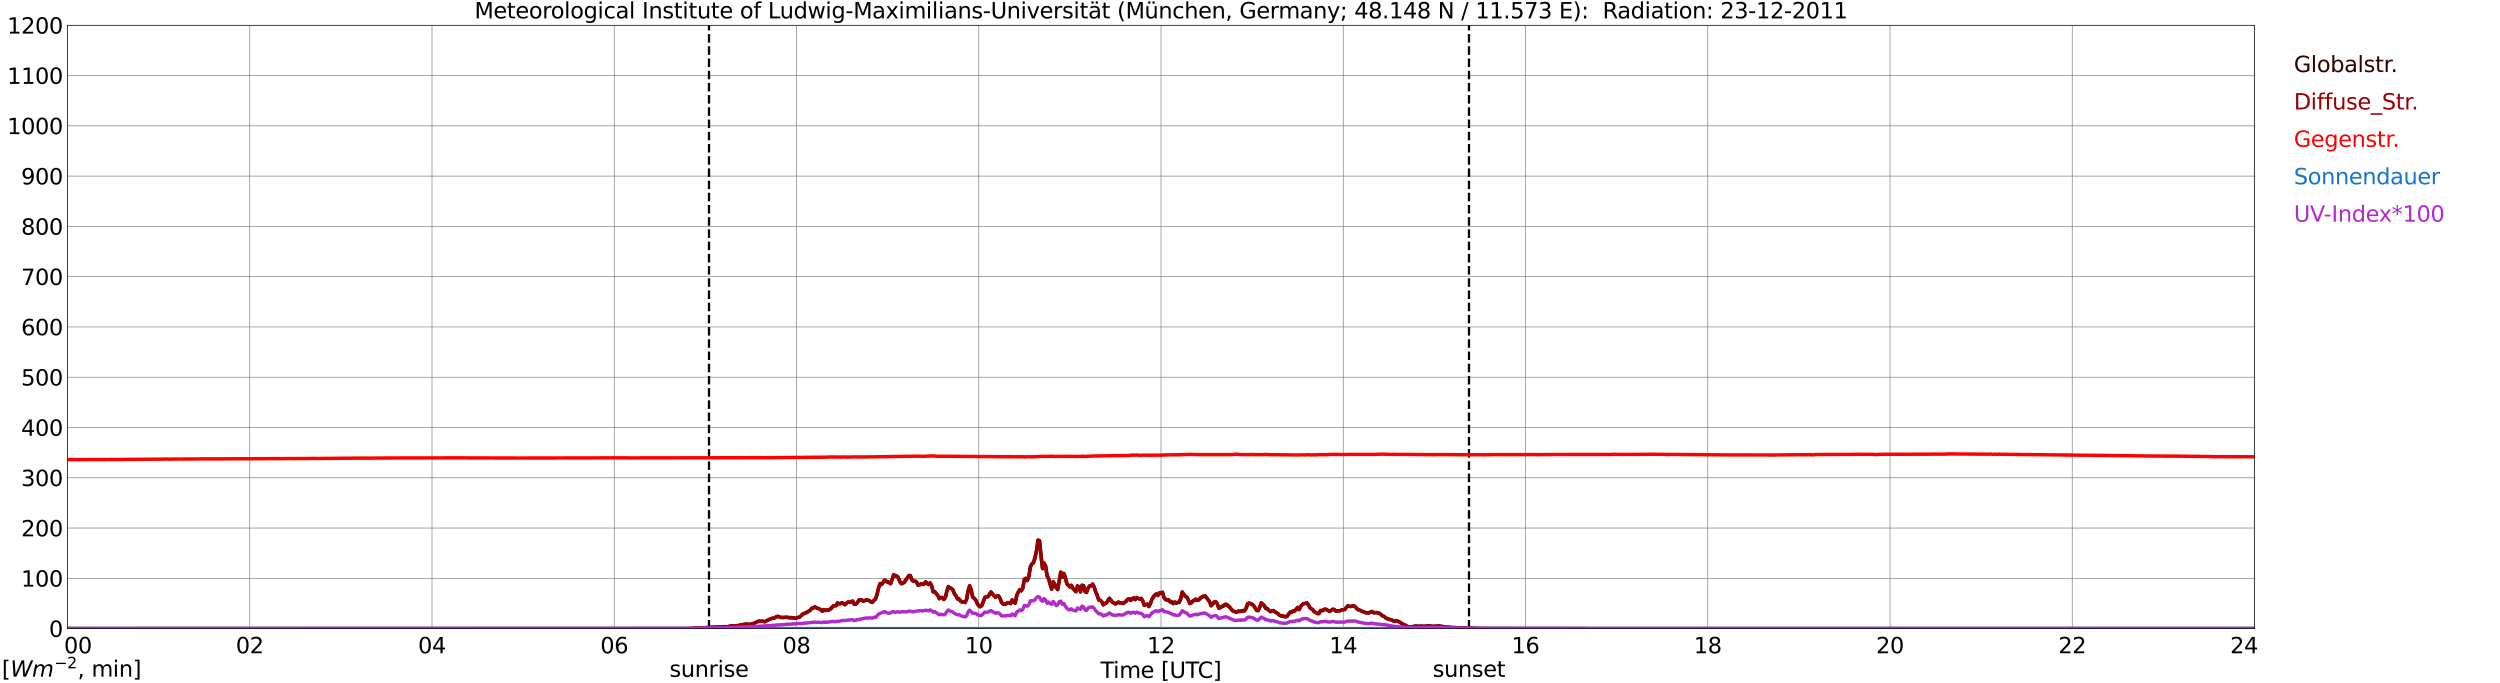 <?xml version="1.0" encoding="utf-8" standalone="no"?>
<!DOCTYPE svg PUBLIC "-//W3C//DTD SVG 1.1//EN"
  "http://www.w3.org/Graphics/SVG/1.1/DTD/svg11.dtd">
<svg xmlns:xlink="http://www.w3.org/1999/xlink" width="1085.4pt" height="296.64pt" viewBox="0 0 1085.4 296.64" xmlns="http://www.w3.org/2000/svg" version="1.1">
 <defs>
  <style type="text/css">*{stroke-linejoin: round; stroke-linecap: butt}</style>
 </defs>
 <g id="figure_1">
  <g id="patch_1">
   <path d="M 0 296.64 
L 1085.4 296.64 
L 1085.4 0 
L 0 0 
z
" style="fill: #ffffff"/>
  </g>
  <g id="axes_1">
   <g id="patch_2">
    <path d="M 29.306 272.909 
L 978.814 272.909 
L 978.814 10.976 
L 29.306 10.976 
z
" style="fill: #ffffff"/>
   </g>
   <g id="patch_3">
    <path d="M 978.814 272.909 
L 978.814 272.909 
L 978.814 10.976 
L 978.814 10.976 
z
" clip-path="url(#p833fbf4964)" style="fill: #d3d3d3; opacity: 0.25; stroke: #d3d3d3; stroke-linejoin: miter"/>
   </g>
   <g id="matplotlib.axis_1">
    <g id="xtick_1">
     <g id="line2d_1">
      <path d="M 29.306 272.909 
L 29.306 10.976 
" clip-path="url(#p833fbf4964)" style="fill: none; stroke: #808080; stroke-width: 0.3; stroke-linecap: square"/>
     </g>
     <g id="line2d_2"/>
     <g id="text_1">
      <!--    00 -->
      <g transform="translate(18.733 283.627) scale(0.095 -0.095)">
       <defs>
        <path id="DejaVuSans-20" transform="scale(0.016)"/>
        <path id="DejaVuSans-30" d="M 2034 4250 
Q 1547 4250 1301 3770 
Q 1056 3291 1056 2328 
Q 1056 1369 1301 889 
Q 1547 409 2034 409 
Q 2525 409 2770 889 
Q 3016 1369 3016 2328 
Q 3016 3291 2770 3770 
Q 2525 4250 2034 4250 
z
M 2034 4750 
Q 2819 4750 3233 4129 
Q 3647 3509 3647 2328 
Q 3647 1150 3233 529 
Q 2819 -91 2034 -91 
Q 1250 -91 836 529 
Q 422 1150 422 2328 
Q 422 3509 836 4129 
Q 1250 4750 2034 4750 
z
" transform="scale(0.016)"/>
       </defs>
       <use xlink:href="#DejaVuSans-20"/>
       <use xlink:href="#DejaVuSans-20" transform="translate(31.787 0)"/>
       <use xlink:href="#DejaVuSans-20" transform="translate(63.574 0)"/>
       <use xlink:href="#DejaVuSans-30" transform="translate(95.361 0)"/>
       <use xlink:href="#DejaVuSans-30" transform="translate(158.984 0)"/>
      </g>
     </g>
    </g>
    <g id="xtick_2">
     <g id="line2d_3">
      <path d="M 108.431 272.909 
L 108.431 10.976 
" clip-path="url(#p833fbf4964)" style="fill: none; stroke: #808080; stroke-width: 0.3; stroke-linecap: square"/>
     </g>
     <g id="line2d_4"/>
     <g id="text_2">
      <!-- 02 -->
      <g transform="translate(102.387 283.627) scale(0.095 -0.095)">
       <defs>
        <path id="DejaVuSans-32" d="M 1228 531 
L 3431 531 
L 3431 0 
L 469 0 
L 469 531 
Q 828 903 1448 1529 
Q 2069 2156 2228 2338 
Q 2531 2678 2651 2914 
Q 2772 3150 2772 3378 
Q 2772 3750 2511 3984 
Q 2250 4219 1831 4219 
Q 1534 4219 1204 4116 
Q 875 4013 500 3803 
L 500 4441 
Q 881 4594 1212 4672 
Q 1544 4750 1819 4750 
Q 2544 4750 2975 4387 
Q 3406 4025 3406 3419 
Q 3406 3131 3298 2873 
Q 3191 2616 2906 2266 
Q 2828 2175 2409 1742 
Q 1991 1309 1228 531 
z
" transform="scale(0.016)"/>
       </defs>
       <use xlink:href="#DejaVuSans-30"/>
       <use xlink:href="#DejaVuSans-32" transform="translate(63.623 0)"/>
      </g>
     </g>
    </g>
    <g id="xtick_3">
     <g id="line2d_5">
      <path d="M 187.557 272.909 
L 187.557 10.976 
" clip-path="url(#p833fbf4964)" style="fill: none; stroke: #808080; stroke-width: 0.3; stroke-linecap: square"/>
     </g>
     <g id="line2d_6"/>
     <g id="text_3">
      <!-- 04 -->
      <g transform="translate(181.513 283.627) scale(0.095 -0.095)">
       <defs>
        <path id="DejaVuSans-34" d="M 2419 4116 
L 825 1625 
L 2419 1625 
L 2419 4116 
z
M 2253 4666 
L 3047 4666 
L 3047 1625 
L 3713 1625 
L 3713 1100 
L 3047 1100 
L 3047 0 
L 2419 0 
L 2419 1100 
L 313 1100 
L 313 1709 
L 2253 4666 
z
" transform="scale(0.016)"/>
       </defs>
       <use xlink:href="#DejaVuSans-30"/>
       <use xlink:href="#DejaVuSans-34" transform="translate(63.623 0)"/>
      </g>
     </g>
    </g>
    <g id="xtick_4">
     <g id="line2d_7">
      <path d="M 266.683 272.909 
L 266.683 10.976 
" clip-path="url(#p833fbf4964)" style="fill: none; stroke: #808080; stroke-width: 0.3; stroke-linecap: square"/>
     </g>
     <g id="line2d_8"/>
     <g id="text_4">
      <!-- 06 -->
      <g transform="translate(260.638 283.627) scale(0.095 -0.095)">
       <defs>
        <path id="DejaVuSans-36" d="M 2113 2584 
Q 1688 2584 1439 2293 
Q 1191 2003 1191 1497 
Q 1191 994 1439 701 
Q 1688 409 2113 409 
Q 2538 409 2786 701 
Q 3034 994 3034 1497 
Q 3034 2003 2786 2293 
Q 2538 2584 2113 2584 
z
M 3366 4563 
L 3366 3988 
Q 3128 4100 2886 4159 
Q 2644 4219 2406 4219 
Q 1781 4219 1451 3797 
Q 1122 3375 1075 2522 
Q 1259 2794 1537 2939 
Q 1816 3084 2150 3084 
Q 2853 3084 3261 2657 
Q 3669 2231 3669 1497 
Q 3669 778 3244 343 
Q 2819 -91 2113 -91 
Q 1303 -91 875 529 
Q 447 1150 447 2328 
Q 447 3434 972 4092 
Q 1497 4750 2381 4750 
Q 2619 4750 2861 4703 
Q 3103 4656 3366 4563 
z
" transform="scale(0.016)"/>
       </defs>
       <use xlink:href="#DejaVuSans-30"/>
       <use xlink:href="#DejaVuSans-36" transform="translate(63.623 0)"/>
      </g>
     </g>
    </g>
    <g id="xtick_5">
     <g id="line2d_9">
      <path d="M 345.808 272.909 
L 345.808 10.976 
" clip-path="url(#p833fbf4964)" style="fill: none; stroke: #808080; stroke-width: 0.3; stroke-linecap: square"/>
     </g>
     <g id="line2d_10"/>
     <g id="text_5">
      <!-- 08 -->
      <g transform="translate(339.764 283.627) scale(0.095 -0.095)">
       <defs>
        <path id="DejaVuSans-38" d="M 2034 2216 
Q 1584 2216 1326 1975 
Q 1069 1734 1069 1313 
Q 1069 891 1326 650 
Q 1584 409 2034 409 
Q 2484 409 2743 651 
Q 3003 894 3003 1313 
Q 3003 1734 2745 1975 
Q 2488 2216 2034 2216 
z
M 1403 2484 
Q 997 2584 770 2862 
Q 544 3141 544 3541 
Q 544 4100 942 4425 
Q 1341 4750 2034 4750 
Q 2731 4750 3128 4425 
Q 3525 4100 3525 3541 
Q 3525 3141 3298 2862 
Q 3072 2584 2669 2484 
Q 3125 2378 3379 2068 
Q 3634 1759 3634 1313 
Q 3634 634 3220 271 
Q 2806 -91 2034 -91 
Q 1263 -91 848 271 
Q 434 634 434 1313 
Q 434 1759 690 2068 
Q 947 2378 1403 2484 
z
M 1172 3481 
Q 1172 3119 1398 2916 
Q 1625 2713 2034 2713 
Q 2441 2713 2670 2916 
Q 2900 3119 2900 3481 
Q 2900 3844 2670 4047 
Q 2441 4250 2034 4250 
Q 1625 4250 1398 4047 
Q 1172 3844 1172 3481 
z
" transform="scale(0.016)"/>
       </defs>
       <use xlink:href="#DejaVuSans-30"/>
       <use xlink:href="#DejaVuSans-38" transform="translate(63.623 0)"/>
      </g>
     </g>
    </g>
    <g id="xtick_6">
     <g id="line2d_11">
      <path d="M 424.934 272.909 
L 424.934 10.976 
" clip-path="url(#p833fbf4964)" style="fill: none; stroke: #808080; stroke-width: 0.3; stroke-linecap: square"/>
     </g>
     <g id="line2d_12"/>
     <g id="text_6">
      <!-- 10 -->
      <g transform="translate(418.89 283.627) scale(0.095 -0.095)">
       <defs>
        <path id="DejaVuSans-31" d="M 794 531 
L 1825 531 
L 1825 4091 
L 703 3866 
L 703 4441 
L 1819 4666 
L 2450 4666 
L 2450 531 
L 3481 531 
L 3481 0 
L 794 0 
L 794 531 
z
" transform="scale(0.016)"/>
       </defs>
       <use xlink:href="#DejaVuSans-31"/>
       <use xlink:href="#DejaVuSans-30" transform="translate(63.623 0)"/>
      </g>
     </g>
    </g>
    <g id="xtick_7">
     <g id="line2d_13">
      <path d="M 504.06 272.909 
L 504.06 10.976 
" clip-path="url(#p833fbf4964)" style="fill: none; stroke: #808080; stroke-width: 0.3; stroke-linecap: square"/>
     </g>
     <g id="line2d_14"/>
     <g id="text_7">
      <!-- 12 -->
      <g transform="translate(498.015 283.627) scale(0.095 -0.095)">
       <use xlink:href="#DejaVuSans-31"/>
       <use xlink:href="#DejaVuSans-32" transform="translate(63.623 0)"/>
      </g>
     </g>
    </g>
    <g id="xtick_8">
     <g id="line2d_15">
      <path d="M 583.185 272.909 
L 583.185 10.976 
" clip-path="url(#p833fbf4964)" style="fill: none; stroke: #808080; stroke-width: 0.3; stroke-linecap: square"/>
     </g>
     <g id="line2d_16"/>
     <g id="text_8">
      <!-- 14 -->
      <g transform="translate(577.141 283.627) scale(0.095 -0.095)">
       <use xlink:href="#DejaVuSans-31"/>
       <use xlink:href="#DejaVuSans-34" transform="translate(63.623 0)"/>
      </g>
     </g>
    </g>
    <g id="xtick_9">
     <g id="line2d_17">
      <path d="M 662.311 272.909 
L 662.311 10.976 
" clip-path="url(#p833fbf4964)" style="fill: none; stroke: #808080; stroke-width: 0.3; stroke-linecap: square"/>
     </g>
     <g id="line2d_18"/>
     <g id="text_9">
      <!-- 16 -->
      <g transform="translate(656.267 283.627) scale(0.095 -0.095)">
       <use xlink:href="#DejaVuSans-31"/>
       <use xlink:href="#DejaVuSans-36" transform="translate(63.623 0)"/>
      </g>
     </g>
    </g>
    <g id="xtick_10">
     <g id="line2d_19">
      <path d="M 741.437 272.909 
L 741.437 10.976 
" clip-path="url(#p833fbf4964)" style="fill: none; stroke: #808080; stroke-width: 0.3; stroke-linecap: square"/>
     </g>
     <g id="line2d_20"/>
     <g id="text_10">
      <!-- 18 -->
      <g transform="translate(735.392 283.627) scale(0.095 -0.095)">
       <use xlink:href="#DejaVuSans-31"/>
       <use xlink:href="#DejaVuSans-38" transform="translate(63.623 0)"/>
      </g>
     </g>
    </g>
    <g id="xtick_11">
     <g id="line2d_21">
      <path d="M 820.562 272.909 
L 820.562 10.976 
" clip-path="url(#p833fbf4964)" style="fill: none; stroke: #808080; stroke-width: 0.3; stroke-linecap: square"/>
     </g>
     <g id="line2d_22"/>
     <g id="text_11">
      <!-- 20 -->
      <g transform="translate(814.518 283.627) scale(0.095 -0.095)">
       <use xlink:href="#DejaVuSans-32"/>
       <use xlink:href="#DejaVuSans-30" transform="translate(63.623 0)"/>
      </g>
     </g>
    </g>
    <g id="xtick_12">
     <g id="line2d_23">
      <path d="M 899.688 272.909 
L 899.688 10.976 
" clip-path="url(#p833fbf4964)" style="fill: none; stroke: #808080; stroke-width: 0.3; stroke-linecap: square"/>
     </g>
     <g id="line2d_24"/>
     <g id="text_12">
      <!-- 22 -->
      <g transform="translate(893.644 283.627) scale(0.095 -0.095)">
       <use xlink:href="#DejaVuSans-32"/>
       <use xlink:href="#DejaVuSans-32" transform="translate(63.623 0)"/>
      </g>
     </g>
    </g>
    <g id="xtick_13">
     <g id="line2d_25">
      <path d="M 978.814 272.909 
L 978.814 10.976 
" clip-path="url(#p833fbf4964)" style="fill: none; stroke: #808080; stroke-width: 0.3; stroke-linecap: square"/>
     </g>
     <g id="line2d_26"/>
     <g id="text_13">
      <!-- 24    -->
      <g transform="translate(968.241 283.627) scale(0.095 -0.095)">
       <use xlink:href="#DejaVuSans-32"/>
       <use xlink:href="#DejaVuSans-34" transform="translate(63.623 0)"/>
       <use xlink:href="#DejaVuSans-20" transform="translate(127.246 0)"/>
       <use xlink:href="#DejaVuSans-20" transform="translate(159.033 0)"/>
       <use xlink:href="#DejaVuSans-20" transform="translate(190.82 0)"/>
      </g>
     </g>
    </g>
    <g id="text_14">
     <!-- Time [UTC] -->
     <g transform="translate(477.806 294.322) scale(0.095 -0.095)">
      <defs>
       <path id="DejaVuSans-54" d="M -19 4666 
L 3928 4666 
L 3928 4134 
L 2272 4134 
L 2272 0 
L 1638 0 
L 1638 4134 
L -19 4134 
L -19 4666 
z
" transform="scale(0.016)"/>
       <path id="DejaVuSans-69" d="M 603 3500 
L 1178 3500 
L 1178 0 
L 603 0 
L 603 3500 
z
M 603 4863 
L 1178 4863 
L 1178 4134 
L 603 4134 
L 603 4863 
z
" transform="scale(0.016)"/>
       <path id="DejaVuSans-6d" d="M 3328 2828 
Q 3544 3216 3844 3400 
Q 4144 3584 4550 3584 
Q 5097 3584 5394 3201 
Q 5691 2819 5691 2113 
L 5691 0 
L 5113 0 
L 5113 2094 
Q 5113 2597 4934 2840 
Q 4756 3084 4391 3084 
Q 3944 3084 3684 2787 
Q 3425 2491 3425 1978 
L 3425 0 
L 2847 0 
L 2847 2094 
Q 2847 2600 2669 2842 
Q 2491 3084 2119 3084 
Q 1678 3084 1418 2786 
Q 1159 2488 1159 1978 
L 1159 0 
L 581 0 
L 581 3500 
L 1159 3500 
L 1159 2956 
Q 1356 3278 1631 3431 
Q 1906 3584 2284 3584 
Q 2666 3584 2933 3390 
Q 3200 3197 3328 2828 
z
" transform="scale(0.016)"/>
       <path id="DejaVuSans-65" d="M 3597 1894 
L 3597 1613 
L 953 1613 
Q 991 1019 1311 708 
Q 1631 397 2203 397 
Q 2534 397 2845 478 
Q 3156 559 3463 722 
L 3463 178 
Q 3153 47 2828 -22 
Q 2503 -91 2169 -91 
Q 1331 -91 842 396 
Q 353 884 353 1716 
Q 353 2575 817 3079 
Q 1281 3584 2069 3584 
Q 2775 3584 3186 3129 
Q 3597 2675 3597 1894 
z
M 3022 2063 
Q 3016 2534 2758 2815 
Q 2500 3097 2075 3097 
Q 1594 3097 1305 2825 
Q 1016 2553 972 2059 
L 3022 2063 
z
" transform="scale(0.016)"/>
       <path id="DejaVuSans-5b" d="M 550 4863 
L 1875 4863 
L 1875 4416 
L 1125 4416 
L 1125 -397 
L 1875 -397 
L 1875 -844 
L 550 -844 
L 550 4863 
z
" transform="scale(0.016)"/>
       <path id="DejaVuSans-55" d="M 556 4666 
L 1191 4666 
L 1191 1831 
Q 1191 1081 1462 751 
Q 1734 422 2344 422 
Q 2950 422 3222 751 
Q 3494 1081 3494 1831 
L 3494 4666 
L 4128 4666 
L 4128 1753 
Q 4128 841 3676 375 
Q 3225 -91 2344 -91 
Q 1459 -91 1007 375 
Q 556 841 556 1753 
L 556 4666 
z
" transform="scale(0.016)"/>
       <path id="DejaVuSans-43" d="M 4122 4306 
L 4122 3641 
Q 3803 3938 3442 4084 
Q 3081 4231 2675 4231 
Q 1875 4231 1450 3742 
Q 1025 3253 1025 2328 
Q 1025 1406 1450 917 
Q 1875 428 2675 428 
Q 3081 428 3442 575 
Q 3803 722 4122 1019 
L 4122 359 
Q 3791 134 3420 21 
Q 3050 -91 2638 -91 
Q 1578 -91 968 557 
Q 359 1206 359 2328 
Q 359 3453 968 4101 
Q 1578 4750 2638 4750 
Q 3056 4750 3426 4639 
Q 3797 4528 4122 4306 
z
" transform="scale(0.016)"/>
       <path id="DejaVuSans-5d" d="M 1947 4863 
L 1947 -844 
L 622 -844 
L 622 -397 
L 1369 -397 
L 1369 4416 
L 622 4416 
L 622 4863 
L 1947 4863 
z
" transform="scale(0.016)"/>
      </defs>
      <use xlink:href="#DejaVuSans-54"/>
      <use xlink:href="#DejaVuSans-69" transform="translate(57.959 0)"/>
      <use xlink:href="#DejaVuSans-6d" transform="translate(85.742 0)"/>
      <use xlink:href="#DejaVuSans-65" transform="translate(183.154 0)"/>
      <use xlink:href="#DejaVuSans-20" transform="translate(244.678 0)"/>
      <use xlink:href="#DejaVuSans-5b" transform="translate(276.465 0)"/>
      <use xlink:href="#DejaVuSans-55" transform="translate(315.479 0)"/>
      <use xlink:href="#DejaVuSans-54" transform="translate(388.672 0)"/>
      <use xlink:href="#DejaVuSans-43" transform="translate(443.881 0)"/>
      <use xlink:href="#DejaVuSans-5d" transform="translate(513.705 0)"/>
     </g>
    </g>
   </g>
   <g id="matplotlib.axis_2">
    <g id="ytick_1">
     <g id="line2d_27">
      <path d="M 29.306 272.909 
L 978.814 272.909 
" clip-path="url(#p833fbf4964)" style="fill: none; stroke: #808080; stroke-width: 0.3; stroke-linecap: square"/>
     </g>
     <g id="line2d_28"/>
     <g id="text_15">
      <!-- 0 -->
      <g transform="translate(21.261 276.518) scale(0.095 -0.095)">
       <use xlink:href="#DejaVuSans-30"/>
      </g>
     </g>
    </g>
    <g id="ytick_2">
     <g id="line2d_29">
      <path d="M 29.306 251.081 
L 978.814 251.081 
" clip-path="url(#p833fbf4964)" style="fill: none; stroke: #808080; stroke-width: 0.3; stroke-linecap: square"/>
     </g>
     <g id="line2d_30"/>
     <g id="text_16">
      <!-- 100 -->
      <g transform="translate(9.173 254.69) scale(0.095 -0.095)">
       <use xlink:href="#DejaVuSans-31"/>
       <use xlink:href="#DejaVuSans-30" transform="translate(63.623 0)"/>
       <use xlink:href="#DejaVuSans-30" transform="translate(127.246 0)"/>
      </g>
     </g>
    </g>
    <g id="ytick_3">
     <g id="line2d_31">
      <path d="M 29.306 229.253 
L 978.814 229.253 
" clip-path="url(#p833fbf4964)" style="fill: none; stroke: #808080; stroke-width: 0.3; stroke-linecap: square"/>
     </g>
     <g id="line2d_32"/>
     <g id="text_17">
      <!-- 200 -->
      <g transform="translate(9.173 232.863) scale(0.095 -0.095)">
       <use xlink:href="#DejaVuSans-32"/>
       <use xlink:href="#DejaVuSans-30" transform="translate(63.623 0)"/>
       <use xlink:href="#DejaVuSans-30" transform="translate(127.246 0)"/>
      </g>
     </g>
    </g>
    <g id="ytick_4">
     <g id="line2d_33">
      <path d="M 29.306 207.426 
L 978.814 207.426 
" clip-path="url(#p833fbf4964)" style="fill: none; stroke: #808080; stroke-width: 0.3; stroke-linecap: square"/>
     </g>
     <g id="line2d_34"/>
     <g id="text_18">
      <!-- 300 -->
      <g transform="translate(9.173 211.035) scale(0.095 -0.095)">
       <defs>
        <path id="DejaVuSans-33" d="M 2597 2516 
Q 3050 2419 3304 2112 
Q 3559 1806 3559 1356 
Q 3559 666 3084 287 
Q 2609 -91 1734 -91 
Q 1441 -91 1130 -33 
Q 819 25 488 141 
L 488 750 
Q 750 597 1062 519 
Q 1375 441 1716 441 
Q 2309 441 2620 675 
Q 2931 909 2931 1356 
Q 2931 1769 2642 2001 
Q 2353 2234 1838 2234 
L 1294 2234 
L 1294 2753 
L 1863 2753 
Q 2328 2753 2575 2939 
Q 2822 3125 2822 3475 
Q 2822 3834 2567 4026 
Q 2313 4219 1838 4219 
Q 1578 4219 1281 4162 
Q 984 4106 628 3988 
L 628 4550 
Q 988 4650 1302 4700 
Q 1616 4750 1894 4750 
Q 2613 4750 3031 4423 
Q 3450 4097 3450 3541 
Q 3450 3153 3228 2886 
Q 3006 2619 2597 2516 
z
" transform="scale(0.016)"/>
       </defs>
       <use xlink:href="#DejaVuSans-33"/>
       <use xlink:href="#DejaVuSans-30" transform="translate(63.623 0)"/>
       <use xlink:href="#DejaVuSans-30" transform="translate(127.246 0)"/>
      </g>
     </g>
    </g>
    <g id="ytick_5">
     <g id="line2d_35">
      <path d="M 29.306 185.598 
L 978.814 185.598 
" clip-path="url(#p833fbf4964)" style="fill: none; stroke: #808080; stroke-width: 0.3; stroke-linecap: square"/>
     </g>
     <g id="line2d_36"/>
     <g id="text_19">
      <!-- 400 -->
      <g transform="translate(9.173 189.207) scale(0.095 -0.095)">
       <use xlink:href="#DejaVuSans-34"/>
       <use xlink:href="#DejaVuSans-30" transform="translate(63.623 0)"/>
       <use xlink:href="#DejaVuSans-30" transform="translate(127.246 0)"/>
      </g>
     </g>
    </g>
    <g id="ytick_6">
     <g id="line2d_37">
      <path d="M 29.306 163.77 
L 978.814 163.77 
" clip-path="url(#p833fbf4964)" style="fill: none; stroke: #808080; stroke-width: 0.3; stroke-linecap: square"/>
     </g>
     <g id="line2d_38"/>
     <g id="text_20">
      <!-- 500 -->
      <g transform="translate(9.173 167.379) scale(0.095 -0.095)">
       <defs>
        <path id="DejaVuSans-35" d="M 691 4666 
L 3169 4666 
L 3169 4134 
L 1269 4134 
L 1269 2991 
Q 1406 3038 1543 3061 
Q 1681 3084 1819 3084 
Q 2600 3084 3056 2656 
Q 3513 2228 3513 1497 
Q 3513 744 3044 326 
Q 2575 -91 1722 -91 
Q 1428 -91 1123 -41 
Q 819 9 494 109 
L 494 744 
Q 775 591 1075 516 
Q 1375 441 1709 441 
Q 2250 441 2565 725 
Q 2881 1009 2881 1497 
Q 2881 1984 2565 2268 
Q 2250 2553 1709 2553 
Q 1456 2553 1204 2497 
Q 953 2441 691 2322 
L 691 4666 
z
" transform="scale(0.016)"/>
       </defs>
       <use xlink:href="#DejaVuSans-35"/>
       <use xlink:href="#DejaVuSans-30" transform="translate(63.623 0)"/>
       <use xlink:href="#DejaVuSans-30" transform="translate(127.246 0)"/>
      </g>
     </g>
    </g>
    <g id="ytick_7">
     <g id="line2d_39">
      <path d="M 29.306 141.942 
L 978.814 141.942 
" clip-path="url(#p833fbf4964)" style="fill: none; stroke: #808080; stroke-width: 0.3; stroke-linecap: square"/>
     </g>
     <g id="line2d_40"/>
     <g id="text_21">
      <!-- 600 -->
      <g transform="translate(9.173 145.551) scale(0.095 -0.095)">
       <use xlink:href="#DejaVuSans-36"/>
       <use xlink:href="#DejaVuSans-30" transform="translate(63.623 0)"/>
       <use xlink:href="#DejaVuSans-30" transform="translate(127.246 0)"/>
      </g>
     </g>
    </g>
    <g id="ytick_8">
     <g id="line2d_41">
      <path d="M 29.306 120.114 
L 978.814 120.114 
" clip-path="url(#p833fbf4964)" style="fill: none; stroke: #808080; stroke-width: 0.3; stroke-linecap: square"/>
     </g>
     <g id="line2d_42"/>
     <g id="text_22">
      <!-- 700 -->
      <g transform="translate(9.173 123.724) scale(0.095 -0.095)">
       <defs>
        <path id="DejaVuSans-37" d="M 525 4666 
L 3525 4666 
L 3525 4397 
L 1831 0 
L 1172 0 
L 2766 4134 
L 525 4134 
L 525 4666 
z
" transform="scale(0.016)"/>
       </defs>
       <use xlink:href="#DejaVuSans-37"/>
       <use xlink:href="#DejaVuSans-30" transform="translate(63.623 0)"/>
       <use xlink:href="#DejaVuSans-30" transform="translate(127.246 0)"/>
      </g>
     </g>
    </g>
    <g id="ytick_9">
     <g id="line2d_43">
      <path d="M 29.306 98.287 
L 978.814 98.287 
" clip-path="url(#p833fbf4964)" style="fill: none; stroke: #808080; stroke-width: 0.3; stroke-linecap: square"/>
     </g>
     <g id="line2d_44"/>
     <g id="text_23">
      <!-- 800 -->
      <g transform="translate(9.173 101.896) scale(0.095 -0.095)">
       <use xlink:href="#DejaVuSans-38"/>
       <use xlink:href="#DejaVuSans-30" transform="translate(63.623 0)"/>
       <use xlink:href="#DejaVuSans-30" transform="translate(127.246 0)"/>
      </g>
     </g>
    </g>
    <g id="ytick_10">
     <g id="line2d_45">
      <path d="M 29.306 76.459 
L 978.814 76.459 
" clip-path="url(#p833fbf4964)" style="fill: none; stroke: #808080; stroke-width: 0.3; stroke-linecap: square"/>
     </g>
     <g id="line2d_46"/>
     <g id="text_24">
      <!-- 900 -->
      <g transform="translate(9.173 80.068) scale(0.095 -0.095)">
       <defs>
        <path id="DejaVuSans-39" d="M 703 97 
L 703 672 
Q 941 559 1184 500 
Q 1428 441 1663 441 
Q 2288 441 2617 861 
Q 2947 1281 2994 2138 
Q 2813 1869 2534 1725 
Q 2256 1581 1919 1581 
Q 1219 1581 811 2004 
Q 403 2428 403 3163 
Q 403 3881 828 4315 
Q 1253 4750 1959 4750 
Q 2769 4750 3195 4129 
Q 3622 3509 3622 2328 
Q 3622 1225 3098 567 
Q 2575 -91 1691 -91 
Q 1453 -91 1209 -44 
Q 966 3 703 97 
z
M 1959 2075 
Q 2384 2075 2632 2365 
Q 2881 2656 2881 3163 
Q 2881 3666 2632 3958 
Q 2384 4250 1959 4250 
Q 1534 4250 1286 3958 
Q 1038 3666 1038 3163 
Q 1038 2656 1286 2365 
Q 1534 2075 1959 2075 
z
" transform="scale(0.016)"/>
       </defs>
       <use xlink:href="#DejaVuSans-39"/>
       <use xlink:href="#DejaVuSans-30" transform="translate(63.623 0)"/>
       <use xlink:href="#DejaVuSans-30" transform="translate(127.246 0)"/>
      </g>
     </g>
    </g>
    <g id="ytick_11">
     <g id="line2d_47">
      <path d="M 29.306 54.631 
L 978.814 54.631 
" clip-path="url(#p833fbf4964)" style="fill: none; stroke: #808080; stroke-width: 0.3; stroke-linecap: square"/>
     </g>
     <g id="line2d_48"/>
     <g id="text_25">
      <!-- 1000 -->
      <g transform="translate(3.128 58.24) scale(0.095 -0.095)">
       <use xlink:href="#DejaVuSans-31"/>
       <use xlink:href="#DejaVuSans-30" transform="translate(63.623 0)"/>
       <use xlink:href="#DejaVuSans-30" transform="translate(127.246 0)"/>
       <use xlink:href="#DejaVuSans-30" transform="translate(190.869 0)"/>
      </g>
     </g>
    </g>
    <g id="ytick_12">
     <g id="line2d_49">
      <path d="M 29.306 32.803 
L 978.814 32.803 
" clip-path="url(#p833fbf4964)" style="fill: none; stroke: #808080; stroke-width: 0.3; stroke-linecap: square"/>
     </g>
     <g id="line2d_50"/>
     <g id="text_26">
      <!-- 1100 -->
      <g transform="translate(3.128 36.413) scale(0.095 -0.095)">
       <use xlink:href="#DejaVuSans-31"/>
       <use xlink:href="#DejaVuSans-31" transform="translate(63.623 0)"/>
       <use xlink:href="#DejaVuSans-30" transform="translate(127.246 0)"/>
       <use xlink:href="#DejaVuSans-30" transform="translate(190.869 0)"/>
      </g>
     </g>
    </g>
    <g id="ytick_13">
     <g id="line2d_51">
      <path d="M 29.306 10.976 
L 978.814 10.976 
" clip-path="url(#p833fbf4964)" style="fill: none; stroke: #808080; stroke-width: 0.3; stroke-linecap: square"/>
     </g>
     <g id="line2d_52"/>
     <g id="text_27">
      <!-- 1200 -->
      <g transform="translate(3.128 14.585) scale(0.095 -0.095)">
       <use xlink:href="#DejaVuSans-31"/>
       <use xlink:href="#DejaVuSans-32" transform="translate(63.623 0)"/>
       <use xlink:href="#DejaVuSans-30" transform="translate(127.246 0)"/>
       <use xlink:href="#DejaVuSans-30" transform="translate(190.869 0)"/>
      </g>
     </g>
    </g>
   </g>
   <g id="line2d_53">
    <path d="M 307.828 272.909 
L 307.828 10.976 
" clip-path="url(#p833fbf4964)" style="fill: none; stroke-dasharray: 3.7,1.6; stroke-dashoffset: 0; stroke: #000000"/>
   </g>
   <g id="line2d_54">
    <path d="M 637.782 272.909 
L 637.782 10.976 
" clip-path="url(#p833fbf4964)" style="fill: none; stroke-dasharray: 3.7,1.6; stroke-dashoffset: 0; stroke: #000000"/>
   </g>
   <g id="line2d_55">
    <path d="M 29.306 272.909 
L 299.652 272.909 
L 300.971 272.749 
L 312.18 272.188 
L 314.158 272.068 
L 315.477 272.099 
L 316.136 272.099 
L 317.455 271.743 
L 319.433 271.833 
L 320.093 271.625 
L 320.752 271.566 
L 322.071 271.239 
L 324.049 270.973 
L 325.368 271.121 
L 326.686 270.796 
L 327.346 270.647 
L 329.324 269.7 
L 330.643 269.728 
L 331.302 269.7 
L 331.961 269.936 
L 332.621 269.67 
L 333.28 269.226 
L 335.258 268.456 
L 335.918 268.425 
L 336.577 268.131 
L 337.236 267.685 
L 337.896 267.626 
L 338.555 267.982 
L 339.874 268.19 
L 341.193 267.982 
L 341.852 268.011 
L 342.512 268.218 
L 343.171 268.072 
L 343.83 268.308 
L 344.49 268.19 
L 345.149 268.456 
L 345.808 268.338 
L 346.468 268.072 
L 347.127 267.952 
L 347.787 267.419 
L 348.446 266.649 
L 349.765 266.116 
L 350.424 265.819 
L 351.743 265.02 
L 352.402 264.191 
L 353.062 264.014 
L 353.721 263.479 
L 354.38 263.894 
L 355.699 264.368 
L 356.359 264.695 
L 357.018 265.404 
L 357.677 264.723 
L 358.337 265.079 
L 358.996 264.782 
L 359.655 264.961 
L 360.974 264.16 
L 361.634 263.154 
L 362.293 263.006 
L 362.952 263.006 
L 363.612 261.822 
L 364.271 262.176 
L 364.93 262.03 
L 365.59 261.674 
L 366.909 262.562 
L 367.568 261.851 
L 368.227 261.377 
L 368.887 261.526 
L 370.206 260.993 
L 370.865 262.176 
L 371.524 262.325 
L 372.184 261.761 
L 372.843 260.578 
L 374.162 260.43 
L 374.821 260.993 
L 376.14 260.43 
L 377.459 260.727 
L 378.118 261.377 
L 378.777 261.554 
L 379.437 260.637 
L 380.096 260.192 
L 380.756 258.267 
L 381.415 255.573 
L 382.074 253.5 
L 382.734 253.825 
L 384.053 252.017 
L 384.712 252.345 
L 385.371 252.491 
L 386.031 252.847 
L 386.69 253.469 
L 388.009 249.501 
L 388.668 249.885 
L 389.328 250.064 
L 389.987 250.714 
L 390.646 252.314 
L 391.306 253.469 
L 391.965 253.262 
L 392.624 252.788 
L 393.284 251.664 
L 393.943 250.834 
L 394.603 249.826 
L 395.262 249.915 
L 395.921 251.751 
L 396.581 252.314 
L 397.24 252.255 
L 397.899 252.581 
L 398.559 254.002 
L 399.218 253.914 
L 399.878 253.469 
L 401.196 253.617 
L 401.856 252.67 
L 403.175 253.735 
L 403.834 253.054 
L 404.493 254.298 
L 405.153 256.964 
L 405.812 256.876 
L 407.131 258.505 
L 407.79 259.926 
L 408.45 259.393 
L 409.109 259.393 
L 409.768 260.281 
L 410.428 259.541 
L 411.087 256.787 
L 411.746 254.685 
L 412.406 255.246 
L 413.065 255.425 
L 413.725 256.047 
L 414.384 257.852 
L 415.043 258.623 
L 415.703 260.015 
L 416.362 260.074 
L 417.022 260.993 
L 417.681 261.408 
L 418.34 261.288 
L 419 261.643 
L 419.659 260.192 
L 420.318 256.521 
L 420.978 254.388 
L 421.637 255.898 
L 422.297 259.275 
L 422.956 259.777 
L 423.615 260.458 
L 424.275 261.969 
L 424.934 262.977 
L 425.593 263.451 
L 426.253 263.006 
L 427.572 259.483 
L 428.231 259.155 
L 428.89 259.096 
L 429.55 258.179 
L 430.209 257.023 
L 432.187 259.334 
L 432.847 258.802 
L 433.506 258.712 
L 434.165 259.718 
L 434.825 261.467 
L 435.484 262.266 
L 436.144 262.445 
L 436.803 262.207 
L 437.462 261.792 
L 438.122 261.702 
L 438.781 262.117 
L 439.44 260.548 
L 440.759 261.94 
L 441.419 258.771 
L 442.078 257.084 
L 442.737 256.195 
L 443.397 256.549 
L 444.056 255.484 
L 444.716 251.751 
L 445.375 251.101 
L 446.034 252.107 
L 446.694 250.361 
L 447.353 246.244 
L 448.012 244.792 
L 448.672 244.437 
L 449.331 242.453 
L 449.991 239.314 
L 450.65 234.514 
L 451.309 234.693 
L 452.628 246.894 
L 453.287 244.613 
L 453.947 245.561 
L 454.606 249.767 
L 455.266 251.188 
L 456.584 255.839 
L 457.244 252.611 
L 457.903 253.441 
L 458.563 255.038 
L 459.222 256.016 
L 460.541 248.436 
L 461.2 250.507 
L 461.859 248.996 
L 462.519 250.627 
L 463.178 253.469 
L 464.497 254.772 
L 465.156 254.181 
L 465.816 255.425 
L 467.134 256.905 
L 467.794 254.654 
L 468.453 254.744 
L 469.113 256.994 
L 469.772 254.24 
L 470.431 254.209 
L 471.091 256.905 
L 471.75 257.202 
L 472.409 255.453 
L 473.069 254.329 
L 473.728 254.416 
L 474.388 253.589 
L 475.047 254.862 
L 475.706 256.964 
L 476.366 258.505 
L 477.025 260.458 
L 477.685 260.696 
L 478.344 261.229 
L 479.003 262.621 
L 479.663 262.089 
L 480.322 261.91 
L 481.641 259.867 
L 482.3 260.489 
L 482.96 261.526 
L 483.619 261.761 
L 484.278 262.266 
L 484.938 261.94 
L 485.597 261.436 
L 486.256 261.822 
L 486.916 261.792 
L 487.575 262.03 
L 488.894 261.17 
L 489.553 260.281 
L 490.213 260.044 
L 490.872 260.755 
L 491.532 259.985 
L 492.191 259.777 
L 492.85 260.371 
L 493.51 259.631 
L 494.169 259.777 
L 494.828 260.164 
L 495.488 259.808 
L 496.147 260.873 
L 496.807 262.77 
L 498.125 262.355 
L 498.785 263.361 
L 499.444 262.207 
L 500.103 260.34 
L 500.763 259.245 
L 501.422 258.387 
L 502.082 257.972 
L 502.741 258.564 
L 503.4 257.616 
L 504.06 257.586 
L 504.719 257.291 
L 505.379 259.452 
L 506.038 260.371 
L 506.697 260.666 
L 507.357 260.607 
L 508.016 261.318 
L 508.675 261.495 
L 509.335 262.117 
L 509.994 261.526 
L 510.654 261.881 
L 511.313 261.643 
L 511.972 261.585 
L 512.632 260.015 
L 513.291 257.143 
L 513.95 258.179 
L 514.61 258.919 
L 515.269 259.334 
L 515.929 260.399 
L 516.588 262.089 
L 517.247 261.761 
L 517.907 261.08 
L 519.226 260.312 
L 519.885 260.696 
L 520.544 260.458 
L 521.204 259.659 
L 523.182 258.802 
L 523.841 259.483 
L 525.16 261.318 
L 525.819 263.036 
L 527.138 261.554 
L 527.797 261.347 
L 528.457 262.089 
L 529.116 264.073 
L 529.776 263.866 
L 530.435 263.451 
L 531.094 263.243 
L 531.754 262.562 
L 532.413 262.473 
L 533.732 263.54 
L 535.051 265.138 
L 535.71 265.494 
L 537.029 265.85 
L 537.688 265.404 
L 538.348 265.553 
L 539.007 265.317 
L 540.326 265.287 
L 540.985 264.28 
L 541.644 262.445 
L 542.304 261.881 
L 543.623 262.473 
L 544.282 262.977 
L 545.601 265.02 
L 546.26 265.169 
L 546.919 263.748 
L 547.579 261.881 
L 548.238 262.355 
L 548.898 262.977 
L 549.557 264.221 
L 550.216 264.368 
L 551.535 265.583 
L 552.195 265.466 
L 552.854 265.228 
L 554.832 266.472 
L 555.491 267.153 
L 556.151 267.45 
L 556.81 267.509 
L 558.129 267.864 
L 558.788 267.685 
L 560.107 265.878 
L 560.766 265.909 
L 561.426 265.376 
L 562.085 265.345 
L 563.404 263.866 
L 564.063 264.723 
L 564.723 263.392 
L 565.382 262.591 
L 566.042 262.117 
L 566.701 262.089 
L 567.36 261.822 
L 568.02 262.504 
L 568.679 263.894 
L 569.998 264.813 
L 570.657 265.76 
L 571.317 265.968 
L 571.976 266.441 
L 572.635 266.441 
L 573.295 265.317 
L 573.954 265.228 
L 575.273 264.606 
L 575.932 264.695 
L 577.251 265.494 
L 578.57 264.575 
L 579.229 264.575 
L 579.889 265.287 
L 581.867 265.138 
L 582.526 264.782 
L 583.845 264.606 
L 584.504 263.717 
L 585.164 263.036 
L 586.482 263.272 
L 587.801 262.977 
L 588.46 263.451 
L 589.12 264.25 
L 589.779 264.782 
L 590.439 264.931 
L 591.757 265.583 
L 592.417 265.701 
L 593.076 266.027 
L 594.395 266.085 
L 595.054 265.642 
L 595.714 265.494 
L 596.373 266.085 
L 597.692 265.968 
L 599.011 266.382 
L 600.329 267.45 
L 600.989 267.657 
L 601.648 268.279 
L 602.307 268.633 
L 604.286 269.226 
L 604.945 269.611 
L 605.604 269.7 
L 606.264 269.521 
L 606.923 269.728 
L 608.242 270.471 
L 608.901 270.914 
L 610.22 271.505 
L 610.879 271.981 
L 611.539 272.217 
L 612.858 272.276 
L 614.176 271.861 
L 614.836 271.802 
L 615.495 271.951 
L 617.473 271.861 
L 618.792 271.951 
L 619.451 271.743 
L 620.111 271.684 
L 621.429 271.861 
L 622.089 271.981 
L 624.726 271.743 
L 626.705 272.068 
L 628.023 272.276 
L 629.342 272.335 
L 630.661 272.455 
L 643.189 272.898 
L 645.167 272.909 
L 864.082 272.909 
M 865.4 272.909 
L 978.154 272.909 
L 978.154 272.909 
" clip-path="url(#p833fbf4964)" style="fill: none; stroke: #330000; stroke-width: 1.5; stroke-linecap: square"/>
   </g>
   <g id="line2d_56">
    <path d="M 29.306 272.909 
L 299.652 272.909 
L 300.971 272.743 
L 304.927 272.575 
L 306.246 272.533 
L 307.564 272.45 
L 308.224 272.45 
L 308.883 272.324 
L 310.861 272.241 
L 314.818 272.073 
L 316.136 272.073 
L 316.796 271.861 
L 318.114 271.778 
L 320.752 271.569 
L 321.411 271.315 
L 323.39 271.023 
L 324.049 270.938 
L 325.368 271.106 
L 326.686 270.77 
L 327.346 270.604 
L 329.324 269.678 
L 329.983 269.763 
L 331.302 269.678 
L 331.961 269.973 
L 333.94 268.967 
L 335.258 268.421 
L 335.918 268.377 
L 337.236 267.622 
L 337.896 267.622 
L 338.555 268.041 
L 341.852 268 
L 342.512 268.209 
L 343.171 268.085 
L 343.83 268.294 
L 344.49 268.168 
L 345.149 268.504 
L 345.808 268.336 
L 346.468 268 
L 347.127 267.917 
L 347.787 267.33 
L 348.446 266.572 
L 349.765 266.07 
L 351.743 264.935 
L 352.402 264.055 
L 353.062 264.012 
L 353.721 263.425 
L 355.04 264.138 
L 355.699 264.306 
L 356.359 264.726 
L 357.018 265.356 
L 357.677 264.601 
L 358.337 265.103 
L 358.996 264.811 
L 359.655 264.935 
L 360.974 263.929 
L 361.634 263.13 
L 362.293 262.964 
L 362.952 262.92 
L 363.612 261.705 
L 364.271 262.124 
L 364.93 262.039 
L 365.59 261.705 
L 366.249 262.292 
L 366.909 262.501 
L 367.568 261.829 
L 368.227 261.327 
L 368.887 261.537 
L 369.546 261.2 
L 370.206 260.991 
L 370.865 262.418 
L 371.524 262.207 
L 372.184 261.661 
L 372.843 260.528 
L 374.162 260.528 
L 374.821 261.074 
L 375.481 260.655 
L 376.14 260.445 
L 376.799 260.655 
L 377.459 260.738 
L 378.118 261.368 
L 378.777 261.493 
L 379.437 260.487 
L 380.096 260.068 
L 380.756 257.968 
L 381.415 255.239 
L 382.074 253.307 
L 382.734 253.729 
L 383.393 252.888 
L 384.053 251.756 
L 384.712 252.384 
L 385.371 252.847 
L 386.031 253.015 
L 386.69 253.307 
L 388.009 249.531 
L 388.668 250.16 
L 389.328 250.16 
L 389.987 250.832 
L 390.646 252.679 
L 391.306 253.351 
L 391.965 253.225 
L 392.624 252.805 
L 394.603 249.992 
L 395.262 250.16 
L 395.921 251.924 
L 396.581 252.384 
L 397.24 252.343 
L 397.899 252.679 
L 398.559 254.065 
L 399.218 253.938 
L 399.878 253.476 
L 400.537 253.77 
L 401.196 253.644 
L 401.856 252.596 
L 403.175 253.812 
L 403.834 253.098 
L 404.493 254.443 
L 405.153 257.003 
L 405.812 256.835 
L 406.471 257.8 
L 407.131 258.513 
L 407.79 259.941 
L 408.45 259.354 
L 409.109 259.478 
L 409.768 260.15 
L 410.428 259.395 
L 411.087 256.582 
L 411.746 254.611 
L 412.406 255.198 
L 413.065 255.575 
L 413.725 256.121 
L 414.384 257.841 
L 415.043 258.764 
L 415.703 260.068 
L 416.362 259.941 
L 417.022 261.032 
L 417.681 261.327 
L 418.34 261.2 
L 419 261.537 
L 419.659 260.109 
L 420.318 256.289 
L 420.978 254.274 
L 421.637 256.163 
L 422.297 259.144 
L 423.615 260.528 
L 424.275 262.124 
L 424.934 262.964 
L 425.593 263.383 
L 426.253 262.796 
L 427.572 259.31 
L 428.231 259.059 
L 428.89 259.018 
L 430.209 257.044 
L 430.869 257.885 
L 432.187 259.269 
L 432.847 258.723 
L 433.506 258.681 
L 434.165 259.69 
L 434.825 261.619 
L 435.484 262.165 
L 436.144 262.375 
L 436.803 262.082 
L 437.462 261.578 
L 438.122 261.705 
L 438.781 261.956 
L 439.44 260.401 
L 440.1 261.2 
L 440.759 261.788 
L 441.419 258.304 
L 442.737 255.912 
L 443.397 256.416 
L 444.056 255.281 
L 444.716 251.336 
L 445.375 251.125 
L 446.034 251.838 
L 446.694 250.201 
L 447.353 245.879 
L 448.012 244.788 
L 448.672 244.199 
L 449.331 242.06 
L 449.991 239.078 
L 450.65 234.544 
L 451.309 234.798 
L 451.969 241.974 
L 452.628 246.759 
L 453.287 244.41 
L 453.947 246.004 
L 454.606 250.287 
L 455.266 251.251 
L 455.925 253.77 
L 456.584 255.658 
L 457.244 252.469 
L 457.903 253.519 
L 458.563 255.324 
L 459.222 255.702 
L 460.541 248.396 
L 461.2 250.579 
L 461.859 248.942 
L 462.519 250.791 
L 463.178 253.434 
L 463.838 254.065 
L 464.497 254.903 
L 465.156 254.065 
L 465.816 255.49 
L 466.475 256.036 
L 467.134 256.793 
L 467.794 254.274 
L 468.453 254.903 
L 469.113 256.876 
L 469.772 254.021 
L 470.431 254.399 
L 471.091 256.876 
L 471.75 257.044 
L 472.409 255.239 
L 473.069 254.443 
L 473.728 254.316 
L 474.388 253.561 
L 475.047 254.862 
L 475.706 257.044 
L 476.366 258.472 
L 477.025 260.445 
L 477.685 260.487 
L 478.344 261.242 
L 479.003 262.543 
L 479.663 261.956 
L 480.322 261.746 
L 481.641 259.69 
L 482.96 261.41 
L 483.619 261.661 
L 484.278 262.124 
L 485.597 261.368 
L 486.256 261.788 
L 486.916 261.705 
L 487.575 261.997 
L 488.894 260.947 
L 489.553 260.068 
L 490.213 259.941 
L 490.872 260.613 
L 491.532 259.856 
L 492.191 259.522 
L 492.85 260.236 
L 493.51 259.395 
L 494.169 259.814 
L 494.828 260.024 
L 495.488 259.773 
L 496.147 260.906 
L 496.807 262.837 
L 497.466 262.418 
L 498.125 262.207 
L 498.785 263.215 
L 499.444 261.997 
L 500.103 260.15 
L 500.763 258.976 
L 501.422 258.177 
L 502.082 257.8 
L 502.741 258.304 
L 503.4 257.295 
L 504.06 257.339 
L 504.719 257.044 
L 505.379 259.478 
L 506.038 260.15 
L 506.697 260.401 
L 507.357 260.36 
L 508.016 261.159 
L 508.675 261.2 
L 509.335 261.829 
L 509.994 261.283 
L 510.654 261.746 
L 511.313 261.451 
L 511.972 261.327 
L 512.632 259.646 
L 513.291 256.961 
L 514.61 258.891 
L 515.269 259.144 
L 516.588 261.956 
L 517.247 261.578 
L 517.907 260.823 
L 519.226 260.068 
L 519.885 260.57 
L 520.544 260.236 
L 521.204 259.437 
L 522.522 258.764 
L 523.182 258.64 
L 524.501 260.277 
L 525.16 261.283 
L 525.819 262.879 
L 526.479 261.914 
L 527.138 261.327 
L 527.797 261.2 
L 528.457 262.039 
L 529.116 263.97 
L 531.094 262.879 
L 531.754 262.375 
L 532.413 262.292 
L 533.732 263.298 
L 535.051 265.02 
L 535.71 265.398 
L 536.369 265.566 
L 537.029 265.607 
L 537.688 265.23 
L 538.348 265.356 
L 539.007 265.147 
L 540.326 265.02 
L 540.985 263.929 
L 541.644 262.082 
L 542.304 261.746 
L 543.623 262.292 
L 544.282 262.837 
L 544.941 264.012 
L 545.601 264.894 
L 546.26 264.935 
L 546.919 263.51 
L 547.579 261.661 
L 548.898 262.837 
L 549.557 264.138 
L 550.216 264.138 
L 550.876 264.935 
L 551.535 265.439 
L 552.854 265.02 
L 554.173 266.027 
L 554.832 266.321 
L 555.491 267.035 
L 556.151 267.244 
L 556.81 267.286 
L 557.47 267.581 
L 558.129 267.622 
L 558.788 267.454 
L 560.107 265.693 
L 560.766 265.693 
L 561.426 265.103 
L 562.085 265.147 
L 563.404 263.634 
L 564.063 264.516 
L 564.723 263.13 
L 565.382 262.375 
L 566.042 261.956 
L 566.701 261.956 
L 567.36 261.705 
L 568.02 262.418 
L 568.679 263.761 
L 569.998 264.726 
L 570.657 265.649 
L 571.317 265.858 
L 571.976 266.363 
L 572.635 266.195 
L 573.295 265.02 
L 573.954 264.979 
L 575.273 264.348 
L 575.932 264.557 
L 577.251 265.439 
L 578.57 264.516 
L 579.229 264.601 
L 579.889 265.271 
L 581.207 265.147 
L 581.867 265.147 
L 582.526 264.811 
L 583.845 264.643 
L 584.504 263.761 
L 585.164 263.088 
L 585.823 263.298 
L 586.482 263.342 
L 587.801 263.006 
L 588.46 263.51 
L 589.12 264.306 
L 589.779 264.767 
L 590.439 264.979 
L 592.417 265.858 
L 593.076 266.153 
L 593.736 266.07 
L 594.395 266.112 
L 595.054 265.607 
L 595.714 265.481 
L 596.373 265.985 
L 597.692 265.902 
L 599.011 266.321 
L 600.329 267.454 
L 600.989 267.622 
L 601.648 268.294 
L 602.967 268.84 
L 604.286 269.176 
L 604.945 269.554 
L 605.604 269.637 
L 606.264 269.427 
L 607.582 269.973 
L 608.901 270.855 
L 611.539 272.156 
L 612.198 272.282 
L 612.858 272.241 
L 614.176 271.82 
L 616.154 271.861 
L 617.473 271.861 
L 618.133 271.988 
L 618.792 271.905 
L 619.451 271.695 
L 620.77 271.778 
L 622.748 271.946 
L 624.067 271.778 
L 625.386 271.861 
L 626.705 272.114 
L 628.023 272.282 
L 629.342 272.324 
L 630.001 272.45 
L 631.98 272.45 
L 632.639 272.575 
L 633.958 272.618 
L 634.617 272.701 
L 635.276 272.66 
L 636.595 272.743 
L 637.255 272.787 
L 637.914 272.701 
L 642.53 272.909 
L 644.508 272.87 
L 646.486 272.909 
L 864.082 272.909 
M 865.4 272.909 
L 978.154 272.909 
L 978.154 272.909 
" clip-path="url(#p833fbf4964)" style="fill: none; stroke: #990000; stroke-width: 1.5; stroke-linecap: square"/>
   </g>
   <g id="line2d_57">
    <path d="M 29.306 199.554 
L 53.703 199.474 
L 56.34 199.434 
L 69.528 199.343 
L 70.847 199.334 
L 72.166 199.29 
L 73.484 199.345 
L 74.803 199.31 
L 86.672 199.255 
L 88.65 199.22 
L 91.947 199.231 
L 116.344 199.124 
L 125.575 199.083 
L 127.553 199.098 
L 130.191 199.059 
L 132.829 199.072 
L 135.466 199.026 
L 138.763 199.044 
L 156.566 198.889 
L 158.544 198.908 
L 160.523 198.902 
L 170.413 198.834 
L 179.645 198.817 
L 192.832 198.799 
L 194.81 198.788 
L 197.448 198.797 
L 199.426 198.795 
L 225.801 198.862 
L 271.958 198.777 
L 273.936 198.823 
L 275.255 198.804 
L 284.486 198.788 
L 285.805 198.788 
L 287.783 198.782 
L 329.983 198.703 
L 331.302 198.725 
L 358.996 198.485 
L 359.655 198.406 
L 361.634 198.415 
L 365.59 198.441 
L 366.249 198.382 
L 368.227 198.465 
L 370.206 198.389 
L 375.481 198.387 
L 385.371 198.26 
L 386.69 198.227 
L 393.943 198.101 
L 395.262 198.114 
L 397.24 198.046 
L 401.196 198.112 
L 403.175 197.987 
L 405.153 197.959 
L 407.131 198.116 
L 408.45 198.096 
L 410.428 198.09 
L 412.406 198.105 
L 442.737 198.334 
L 444.056 198.267 
L 444.716 198.404 
L 446.034 198.297 
L 448.012 198.339 
L 451.969 198.149 
L 456.584 198.127 
L 457.244 198.085 
L 457.903 198.179 
L 459.881 198.131 
L 461.2 198.166 
L 463.178 198.125 
L 467.794 198.186 
L 470.431 198.083 
L 471.091 198.168 
L 475.047 197.968 
L 488.235 197.771 
L 490.213 197.749 
L 491.532 197.57 
L 492.85 197.599 
L 494.169 197.559 
L 494.828 197.708 
L 495.488 197.703 
L 496.147 197.577 
L 498.785 197.651 
L 501.422 197.592 
L 504.06 197.629 
L 505.379 197.503 
L 512.632 197.424 
L 514.61 197.295 
L 515.269 197.383 
L 515.929 197.267 
L 518.566 197.337 
L 520.544 197.365 
L 533.732 197.367 
L 535.051 197.356 
L 535.71 197.321 
L 536.369 197.169 
L 537.688 197.26 
L 538.348 197.354 
L 540.326 197.393 
L 541.644 197.38 
L 543.623 197.321 
L 546.26 197.4 
L 547.579 197.367 
L 548.238 197.396 
L 548.898 197.297 
L 551.535 197.404 
L 564.063 197.533 
L 564.723 197.466 
L 566.701 197.509 
L 567.36 197.415 
L 569.338 197.527 
L 569.998 197.459 
L 571.317 197.511 
L 571.976 197.398 
L 575.932 197.402 
L 577.91 197.297 
L 581.207 197.28 
L 582.526 197.328 
L 584.504 197.324 
L 585.823 197.284 
L 596.373 197.276 
L 600.329 197.173 
L 604.286 197.308 
L 604.945 197.243 
L 606.264 197.287 
L 607.582 197.297 
L 610.22 197.284 
L 612.198 197.313 
L 623.408 197.402 
L 624.726 197.352 
L 635.936 197.428 
L 642.53 197.435 
L 644.508 197.459 
L 648.464 197.38 
L 665.608 197.348 
L 666.267 197.324 
L 666.927 197.415 
L 670.883 197.33 
L 699.896 197.306 
L 700.555 197.214 
L 704.511 197.315 
L 706.49 197.26 
L 707.808 197.269 
L 709.127 197.306 
L 715.062 197.234 
L 716.38 197.219 
L 722.974 197.273 
L 723.633 197.372 
L 725.612 197.282 
L 748.69 197.494 
L 754.624 197.52 
L 771.109 197.535 
L 773.087 197.492 
L 786.275 197.396 
L 786.934 197.487 
L 788.253 197.319 
L 789.572 197.33 
L 802.1 197.28 
L 803.419 197.306 
L 806.056 197.223 
L 808.694 197.254 
L 810.672 197.252 
L 813.969 197.284 
L 814.628 197.466 
L 815.287 197.263 
L 817.925 197.232 
L 819.244 197.236 
L 821.881 197.219 
L 824.519 197.23 
L 844.3 197.156 
L 846.278 197.073 
L 862.103 197.182 
L 863.422 197.188 
L 864.082 197.164 
M 865.4 197.252 
L 866.06 197.188 
L 866.719 197.276 
L 867.378 197.19 
L 870.016 197.239 
L 925.404 197.874 
L 926.723 197.882 
L 928.701 197.937 
L 930.02 197.924 
L 931.338 197.968 
L 941.229 198.035 
L 944.526 198.024 
L 945.845 198.057 
L 947.823 198.075 
L 960.351 198.225 
L 961.67 198.288 
L 964.307 198.273 
L 978.154 198.317 
L 978.154 198.317 
" clip-path="url(#p833fbf4964)" style="fill: none; stroke: #ff0000; stroke-width: 1.5; stroke-linecap: square"/>
   </g>
   <g id="line2d_58">
    <path d="M 29.306 272.909 
L 978.154 272.909 
L 978.154 272.909 
" clip-path="url(#p833fbf4964)" style="fill: none; stroke: #1773cc; stroke-width: 1.5; stroke-linecap: square"/>
   </g>
   <g id="line2d_59">
    <path d="M 29.306 272.909 
L 297.014 272.8 
L 301.63 272.756 
L 308.224 272.647 
L 314.818 272.538 
L 317.455 272.429 
L 328.665 271.948 
L 330.643 271.839 
L 334.599 271.599 
L 337.896 271.294 
L 339.215 271.272 
L 341.852 271.01 
L 343.83 270.944 
L 344.49 270.835 
L 345.149 270.901 
L 346.468 270.661 
L 347.787 270.726 
L 353.721 270.093 
L 355.04 270.224 
L 355.699 270.137 
L 357.018 270.333 
L 357.677 269.984 
L 358.337 270.224 
L 360.974 269.875 
L 361.634 269.809 
L 362.952 269.94 
L 363.612 269.678 
L 364.271 269.787 
L 365.59 269.351 
L 366.249 269.46 
L 369.546 269.089 
L 370.206 269.067 
L 370.865 269.504 
L 371.524 269.22 
L 375.481 268.39 
L 376.14 268.303 
L 376.799 268.347 
L 377.459 268.238 
L 378.777 268.347 
L 379.437 267.976 
L 380.096 268.129 
L 381.415 266.622 
L 384.053 265.487 
L 384.712 265.902 
L 385.371 266.142 
L 386.031 266.251 
L 386.69 266.055 
L 387.349 265.64 
L 388.009 265.553 
L 388.668 265.88 
L 389.328 265.64 
L 389.987 265.618 
L 390.646 265.815 
L 391.965 265.531 
L 393.284 265.684 
L 393.943 265.553 
L 394.603 265.269 
L 395.262 265.422 
L 395.921 265.444 
L 396.581 265.684 
L 397.24 265.422 
L 398.559 265.225 
L 399.878 265.116 
L 400.537 265.291 
L 401.856 264.92 
L 403.175 265.16 
L 403.834 264.789 
L 404.493 265.16 
L 405.153 265.749 
L 405.812 265.531 
L 407.79 266.928 
L 408.45 266.666 
L 409.768 266.95 
L 410.428 266.622 
L 411.087 265.466 
L 411.746 264.833 
L 412.406 265.269 
L 413.725 265.749 
L 414.384 266.317 
L 415.703 266.928 
L 416.362 266.797 
L 417.022 267.299 
L 419 267.845 
L 419.659 267.365 
L 420.318 265.706 
L 420.978 264.898 
L 422.297 266.251 
L 423.615 266.295 
L 424.275 266.841 
L 425.593 267.321 
L 426.253 267.081 
L 427.572 265.749 
L 428.231 265.837 
L 428.89 265.771 
L 430.209 265.094 
L 432.187 266.23 
L 432.847 266.033 
L 433.506 266.099 
L 434.165 266.535 
L 434.825 267.408 
L 436.803 267.365 
L 437.462 267.168 
L 438.781 267.299 
L 439.44 266.557 
L 440.1 267.059 
L 440.759 267.321 
L 441.419 265.706 
L 442.078 265.313 
L 442.737 264.789 
L 443.397 265.094 
L 444.056 264.571 
L 444.716 262.89 
L 446.034 263.174 
L 446.694 262.562 
L 447.353 260.838 
L 448.672 260.86 
L 449.331 260.38 
L 449.991 259.485 
L 450.65 259.005 
L 451.309 259.245 
L 451.969 260.598 
L 452.628 261.078 
L 453.287 259.899 
L 453.947 260.511 
L 454.606 261.908 
L 455.266 261.384 
L 455.925 262.104 
L 456.584 262.322 
L 457.244 261.122 
L 458.563 262.934 
L 459.222 262.519 
L 459.881 261.253 
L 460.541 260.991 
L 461.2 262.366 
L 461.859 261.995 
L 463.178 264.178 
L 463.838 264.549 
L 464.497 264.767 
L 465.156 264.33 
L 465.816 264.898 
L 467.134 265.247 
L 467.794 263.938 
L 469.113 264.571 
L 469.772 263.152 
L 470.431 263.501 
L 471.091 264.854 
L 471.75 264.963 
L 472.409 263.959 
L 473.069 263.588 
L 473.728 263.654 
L 474.388 263.501 
L 475.047 264.134 
L 475.706 265.16 
L 476.366 265.727 
L 477.025 266.513 
L 477.685 266.404 
L 478.344 266.819 
L 479.003 267.43 
L 479.663 267.059 
L 480.322 267.059 
L 481.641 266.12 
L 482.96 266.993 
L 483.619 267.059 
L 484.278 267.255 
L 485.597 266.884 
L 486.256 266.993 
L 487.575 267.015 
L 489.553 265.858 
L 490.213 265.858 
L 490.872 266.23 
L 491.532 265.924 
L 492.191 265.837 
L 492.85 266.23 
L 493.51 265.771 
L 494.828 266.273 
L 495.488 266.317 
L 496.147 266.841 
L 496.807 267.757 
L 497.466 267.43 
L 498.125 267.277 
L 498.785 267.736 
L 499.444 267.037 
L 500.103 266.142 
L 501.422 265.313 
L 502.082 265.204 
L 502.741 265.553 
L 503.4 265.116 
L 504.06 265.029 
L 504.719 264.702 
L 505.379 265.575 
L 506.038 265.531 
L 506.697 265.771 
L 507.357 265.837 
L 508.016 266.339 
L 508.675 266.47 
L 509.335 266.993 
L 509.994 266.884 
L 510.654 267.19 
L 511.313 267.19 
L 511.972 267.059 
L 512.632 266.23 
L 513.291 265.16 
L 514.61 266.033 
L 515.269 266.164 
L 515.929 266.928 
L 516.588 267.474 
L 517.247 267.343 
L 517.907 266.993 
L 519.226 266.666 
L 519.885 266.928 
L 521.204 266.426 
L 523.182 266.142 
L 525.16 267.365 
L 525.819 268.041 
L 526.479 267.539 
L 527.797 267.212 
L 528.457 267.692 
L 529.116 268.5 
L 531.094 268.063 
L 531.754 267.845 
L 532.413 267.823 
L 535.71 269.264 
L 537.029 269.373 
L 537.688 269.198 
L 538.348 269.264 
L 539.007 269.176 
L 540.326 269.198 
L 540.985 268.762 
L 541.644 268.019 
L 542.304 267.91 
L 543.623 268.15 
L 544.282 268.39 
L 545.601 269.242 
L 546.26 269.242 
L 547.579 267.932 
L 548.238 268.303 
L 548.898 268.521 
L 549.557 269.089 
L 550.216 269.067 
L 551.535 269.591 
L 552.854 269.482 
L 554.173 269.94 
L 554.832 270.093 
L 555.491 270.377 
L 557.47 270.573 
L 558.129 270.595 
L 558.788 270.486 
L 560.107 269.831 
L 560.766 269.875 
L 561.426 269.7 
L 562.085 269.722 
L 563.404 269.264 
L 564.063 269.569 
L 564.723 268.98 
L 566.042 268.565 
L 567.36 268.587 
L 568.02 268.871 
L 568.679 269.373 
L 569.998 269.766 
L 570.657 270.093 
L 571.317 270.159 
L 571.976 270.377 
L 572.635 270.289 
L 573.295 269.897 
L 573.954 269.94 
L 575.273 269.744 
L 577.251 270.115 
L 578.57 269.831 
L 579.229 269.897 
L 579.889 270.115 
L 583.845 270.071 
L 585.164 269.635 
L 587.142 269.678 
L 587.801 269.591 
L 588.46 269.656 
L 589.779 270.115 
L 591.098 270.311 
L 592.417 270.595 
L 593.736 270.726 
L 594.395 270.748 
L 595.054 270.595 
L 595.714 270.595 
L 596.373 270.77 
L 599.011 271.032 
L 600.329 271.206 
L 600.989 271.184 
L 605.604 272.014 
L 610.22 272.429 
L 612.198 272.56 
L 616.814 272.45 
L 620.77 272.407 
L 623.408 272.407 
L 625.386 272.429 
L 630.001 272.625 
L 636.595 272.734 
L 639.233 272.756 
L 688.027 272.821 
L 689.346 272.909 
L 978.154 272.909 
L 978.154 272.909 
" clip-path="url(#p833fbf4964)" style="fill: none; stroke: #b02bcc; stroke-width: 1.5; stroke-linecap: square"/>
   </g>
   <g id="patch_4">
    <path d="M 29.306 272.909 
L 29.306 10.976 
" style="fill: none; stroke: #000000; stroke-width: 0.3; stroke-linejoin: miter; stroke-linecap: square"/>
   </g>
   <g id="patch_5">
    <path d="M 978.814 272.909 
L 978.814 10.976 
" style="fill: none; stroke: #000000; stroke-width: 0.3; stroke-linejoin: miter; stroke-linecap: square"/>
   </g>
   <g id="patch_6">
    <path d="M 29.306 272.909 
L 978.814 272.909 
" style="fill: none; stroke: #000000; stroke-width: 0.3; stroke-linejoin: miter; stroke-linecap: square"/>
   </g>
   <g id="patch_7">
    <path d="M 29.306 10.976 
L 978.814 10.976 
" style="fill: none; stroke: #000000; stroke-width: 0.3; stroke-linejoin: miter; stroke-linecap: square"/>
   </g>
   <g id="text_28">
    <!-- sunrise -->
    <g transform="translate(290.664 293.863) scale(0.095 -0.095)">
     <defs>
      <path id="DejaVuSans-73" d="M 2834 3397 
L 2834 2853 
Q 2591 2978 2328 3040 
Q 2066 3103 1784 3103 
Q 1356 3103 1142 2972 
Q 928 2841 928 2578 
Q 928 2378 1081 2264 
Q 1234 2150 1697 2047 
L 1894 2003 
Q 2506 1872 2764 1633 
Q 3022 1394 3022 966 
Q 3022 478 2636 193 
Q 2250 -91 1575 -91 
Q 1294 -91 989 -36 
Q 684 19 347 128 
L 347 722 
Q 666 556 975 473 
Q 1284 391 1588 391 
Q 1994 391 2212 530 
Q 2431 669 2431 922 
Q 2431 1156 2273 1281 
Q 2116 1406 1581 1522 
L 1381 1569 
Q 847 1681 609 1914 
Q 372 2147 372 2553 
Q 372 3047 722 3315 
Q 1072 3584 1716 3584 
Q 2034 3584 2315 3537 
Q 2597 3491 2834 3397 
z
" transform="scale(0.016)"/>
      <path id="DejaVuSans-75" d="M 544 1381 
L 544 3500 
L 1119 3500 
L 1119 1403 
Q 1119 906 1312 657 
Q 1506 409 1894 409 
Q 2359 409 2629 706 
Q 2900 1003 2900 1516 
L 2900 3500 
L 3475 3500 
L 3475 0 
L 2900 0 
L 2900 538 
Q 2691 219 2414 64 
Q 2138 -91 1772 -91 
Q 1169 -91 856 284 
Q 544 659 544 1381 
z
M 1991 3584 
L 1991 3584 
z
" transform="scale(0.016)"/>
      <path id="DejaVuSans-6e" d="M 3513 2113 
L 3513 0 
L 2938 0 
L 2938 2094 
Q 2938 2591 2744 2837 
Q 2550 3084 2163 3084 
Q 1697 3084 1428 2787 
Q 1159 2491 1159 1978 
L 1159 0 
L 581 0 
L 581 3500 
L 1159 3500 
L 1159 2956 
Q 1366 3272 1645 3428 
Q 1925 3584 2291 3584 
Q 2894 3584 3203 3211 
Q 3513 2838 3513 2113 
z
" transform="scale(0.016)"/>
      <path id="DejaVuSans-72" d="M 2631 2963 
Q 2534 3019 2420 3045 
Q 2306 3072 2169 3072 
Q 1681 3072 1420 2755 
Q 1159 2438 1159 1844 
L 1159 0 
L 581 0 
L 581 3500 
L 1159 3500 
L 1159 2956 
Q 1341 3275 1631 3429 
Q 1922 3584 2338 3584 
Q 2397 3584 2469 3576 
Q 2541 3569 2628 3553 
L 2631 2963 
z
" transform="scale(0.016)"/>
     </defs>
     <use xlink:href="#DejaVuSans-73"/>
     <use xlink:href="#DejaVuSans-75" transform="translate(52.1 0)"/>
     <use xlink:href="#DejaVuSans-6e" transform="translate(115.479 0)"/>
     <use xlink:href="#DejaVuSans-72" transform="translate(178.857 0)"/>
     <use xlink:href="#DejaVuSans-69" transform="translate(219.971 0)"/>
     <use xlink:href="#DejaVuSans-73" transform="translate(247.754 0)"/>
     <use xlink:href="#DejaVuSans-65" transform="translate(299.854 0)"/>
    </g>
   </g>
   <g id="text_29">
    <!-- sunset -->
    <g transform="translate(622.028 293.863) scale(0.095 -0.095)">
     <defs>
      <path id="DejaVuSans-74" d="M 1172 4494 
L 1172 3500 
L 2356 3500 
L 2356 3053 
L 1172 3053 
L 1172 1153 
Q 1172 725 1289 603 
Q 1406 481 1766 481 
L 2356 481 
L 2356 0 
L 1766 0 
Q 1100 0 847 248 
Q 594 497 594 1153 
L 594 3053 
L 172 3053 
L 172 3500 
L 594 3500 
L 594 4494 
L 1172 4494 
z
" transform="scale(0.016)"/>
     </defs>
     <use xlink:href="#DejaVuSans-73"/>
     <use xlink:href="#DejaVuSans-75" transform="translate(52.1 0)"/>
     <use xlink:href="#DejaVuSans-6e" transform="translate(115.479 0)"/>
     <use xlink:href="#DejaVuSans-73" transform="translate(178.857 0)"/>
     <use xlink:href="#DejaVuSans-65" transform="translate(230.957 0)"/>
     <use xlink:href="#DejaVuSans-74" transform="translate(292.48 0)"/>
    </g>
   </g>
   <g id="text_30">
    <!-- [$Wm^{-2}$, min] -->
    <g transform="translate(0.821 293.863) scale(0.095 -0.095)">
     <defs>
      <path id="DejaVuSans-Oblique-57" d="M 616 4666 
L 1228 4666 
L 1453 697 
L 3213 4666 
L 3916 4666 
L 4147 697 
L 5888 4666 
L 6528 4666 
L 4453 0 
L 3659 0 
L 3444 3891 
L 1697 0 
L 903 0 
L 616 4666 
z
" transform="scale(0.016)"/>
      <path id="DejaVuSans-Oblique-6d" d="M 5747 2113 
L 5338 0 
L 4763 0 
L 5166 2094 
Q 5191 2228 5203 2325 
Q 5216 2422 5216 2491 
Q 5216 2772 5059 2928 
Q 4903 3084 4622 3084 
Q 4203 3084 3875 2770 
Q 3547 2456 3450 1953 
L 3066 0 
L 2491 0 
L 2900 2094 
Q 2925 2209 2937 2307 
Q 2950 2406 2950 2484 
Q 2950 2769 2794 2926 
Q 2638 3084 2363 3084 
Q 1938 3084 1609 2770 
Q 1281 2456 1184 1953 
L 800 0 
L 225 0 
L 909 3500 
L 1484 3500 
L 1375 2956 
Q 1609 3263 1923 3423 
Q 2238 3584 2597 3584 
Q 2978 3584 3223 3384 
Q 3469 3184 3519 2828 
Q 3781 3197 4126 3390 
Q 4472 3584 4856 3584 
Q 5306 3584 5551 3325 
Q 5797 3066 5797 2591 
Q 5797 2488 5784 2364 
Q 5772 2241 5747 2113 
z
" transform="scale(0.016)"/>
      <path id="DejaVuSans-2212" d="M 678 2272 
L 4684 2272 
L 4684 1741 
L 678 1741 
L 678 2272 
z
" transform="scale(0.016)"/>
      <path id="DejaVuSans-2c" d="M 750 794 
L 1409 794 
L 1409 256 
L 897 -744 
L 494 -744 
L 750 256 
L 750 794 
z
" transform="scale(0.016)"/>
     </defs>
     <use xlink:href="#DejaVuSans-5b" transform="translate(0 0.766)"/>
     <use xlink:href="#DejaVuSans-Oblique-57" transform="translate(39.014 0.766)"/>
     <use xlink:href="#DejaVuSans-Oblique-6d" transform="translate(137.891 0.766)"/>
     <use xlink:href="#DejaVuSans-2212" transform="translate(239.953 39.047) scale(0.7)"/>
     <use xlink:href="#DejaVuSans-32" transform="translate(298.605 39.047) scale(0.7)"/>
     <use xlink:href="#DejaVuSans-2c" transform="translate(345.875 0.766)"/>
     <use xlink:href="#DejaVuSans-20" transform="translate(377.663 0.766)"/>
     <use xlink:href="#DejaVuSans-6d" transform="translate(409.45 0.766)"/>
     <use xlink:href="#DejaVuSans-69" transform="translate(506.862 0.766)"/>
     <use xlink:href="#DejaVuSans-6e" transform="translate(534.645 0.766)"/>
     <use xlink:href="#DejaVuSans-5d" transform="translate(598.024 0.766)"/>
    </g>
   </g>
   <g id="text_31">
    <!-- Globalstr. -->
    <g style="fill: #330000" transform="translate(995.905 31.291) scale(0.095 -0.095)">
     <defs>
      <path id="DejaVuSans-47" d="M 3809 666 
L 3809 1919 
L 2778 1919 
L 2778 2438 
L 4434 2438 
L 4434 434 
Q 4069 175 3628 42 
Q 3188 -91 2688 -91 
Q 1594 -91 976 548 
Q 359 1188 359 2328 
Q 359 3472 976 4111 
Q 1594 4750 2688 4750 
Q 3144 4750 3555 4637 
Q 3966 4525 4313 4306 
L 4313 3634 
Q 3963 3931 3569 4081 
Q 3175 4231 2741 4231 
Q 1884 4231 1454 3753 
Q 1025 3275 1025 2328 
Q 1025 1384 1454 906 
Q 1884 428 2741 428 
Q 3075 428 3337 486 
Q 3600 544 3809 666 
z
" transform="scale(0.016)"/>
      <path id="DejaVuSans-6c" d="M 603 4863 
L 1178 4863 
L 1178 0 
L 603 0 
L 603 4863 
z
" transform="scale(0.016)"/>
      <path id="DejaVuSans-6f" d="M 1959 3097 
Q 1497 3097 1228 2736 
Q 959 2375 959 1747 
Q 959 1119 1226 758 
Q 1494 397 1959 397 
Q 2419 397 2687 759 
Q 2956 1122 2956 1747 
Q 2956 2369 2687 2733 
Q 2419 3097 1959 3097 
z
M 1959 3584 
Q 2709 3584 3137 3096 
Q 3566 2609 3566 1747 
Q 3566 888 3137 398 
Q 2709 -91 1959 -91 
Q 1206 -91 779 398 
Q 353 888 353 1747 
Q 353 2609 779 3096 
Q 1206 3584 1959 3584 
z
" transform="scale(0.016)"/>
      <path id="DejaVuSans-62" d="M 3116 1747 
Q 3116 2381 2855 2742 
Q 2594 3103 2138 3103 
Q 1681 3103 1420 2742 
Q 1159 2381 1159 1747 
Q 1159 1113 1420 752 
Q 1681 391 2138 391 
Q 2594 391 2855 752 
Q 3116 1113 3116 1747 
z
M 1159 2969 
Q 1341 3281 1617 3432 
Q 1894 3584 2278 3584 
Q 2916 3584 3314 3078 
Q 3713 2572 3713 1747 
Q 3713 922 3314 415 
Q 2916 -91 2278 -91 
Q 1894 -91 1617 61 
Q 1341 213 1159 525 
L 1159 0 
L 581 0 
L 581 4863 
L 1159 4863 
L 1159 2969 
z
" transform="scale(0.016)"/>
      <path id="DejaVuSans-61" d="M 2194 1759 
Q 1497 1759 1228 1600 
Q 959 1441 959 1056 
Q 959 750 1161 570 
Q 1363 391 1709 391 
Q 2188 391 2477 730 
Q 2766 1069 2766 1631 
L 2766 1759 
L 2194 1759 
z
M 3341 1997 
L 3341 0 
L 2766 0 
L 2766 531 
Q 2569 213 2275 61 
Q 1981 -91 1556 -91 
Q 1019 -91 701 211 
Q 384 513 384 1019 
Q 384 1609 779 1909 
Q 1175 2209 1959 2209 
L 2766 2209 
L 2766 2266 
Q 2766 2663 2505 2880 
Q 2244 3097 1772 3097 
Q 1472 3097 1187 3025 
Q 903 2953 641 2809 
L 641 3341 
Q 956 3463 1253 3523 
Q 1550 3584 1831 3584 
Q 2591 3584 2966 3190 
Q 3341 2797 3341 1997 
z
" transform="scale(0.016)"/>
      <path id="DejaVuSans-2e" d="M 684 794 
L 1344 794 
L 1344 0 
L 684 0 
L 684 794 
z
" transform="scale(0.016)"/>
     </defs>
     <use xlink:href="#DejaVuSans-47"/>
     <use xlink:href="#DejaVuSans-6c" transform="translate(77.49 0)"/>
     <use xlink:href="#DejaVuSans-6f" transform="translate(105.273 0)"/>
     <use xlink:href="#DejaVuSans-62" transform="translate(166.455 0)"/>
     <use xlink:href="#DejaVuSans-61" transform="translate(229.932 0)"/>
     <use xlink:href="#DejaVuSans-6c" transform="translate(291.211 0)"/>
     <use xlink:href="#DejaVuSans-73" transform="translate(318.994 0)"/>
     <use xlink:href="#DejaVuSans-74" transform="translate(371.094 0)"/>
     <use xlink:href="#DejaVuSans-72" transform="translate(410.303 0)"/>
     <use xlink:href="#DejaVuSans-2e" transform="translate(442.291 0)"/>
    </g>
   </g>
   <g id="text_32">
    <!-- Diffuse_Str. -->
    <g style="fill: #990000" transform="translate(995.905 47.531) scale(0.095 -0.095)">
     <defs>
      <path id="DejaVuSans-44" d="M 1259 4147 
L 1259 519 
L 2022 519 
Q 2988 519 3436 956 
Q 3884 1394 3884 2338 
Q 3884 3275 3436 3711 
Q 2988 4147 2022 4147 
L 1259 4147 
z
M 628 4666 
L 1925 4666 
Q 3281 4666 3915 4102 
Q 4550 3538 4550 2338 
Q 4550 1131 3912 565 
Q 3275 0 1925 0 
L 628 0 
L 628 4666 
z
" transform="scale(0.016)"/>
      <path id="DejaVuSans-66" d="M 2375 4863 
L 2375 4384 
L 1825 4384 
Q 1516 4384 1395 4259 
Q 1275 4134 1275 3809 
L 1275 3500 
L 2222 3500 
L 2222 3053 
L 1275 3053 
L 1275 0 
L 697 0 
L 697 3053 
L 147 3053 
L 147 3500 
L 697 3500 
L 697 3744 
Q 697 4328 969 4595 
Q 1241 4863 1831 4863 
L 2375 4863 
z
" transform="scale(0.016)"/>
      <path id="DejaVuSans-5f" d="M 3263 -1063 
L 3263 -1509 
L -63 -1509 
L -63 -1063 
L 3263 -1063 
z
" transform="scale(0.016)"/>
      <path id="DejaVuSans-53" d="M 3425 4513 
L 3425 3897 
Q 3066 4069 2747 4153 
Q 2428 4238 2131 4238 
Q 1616 4238 1336 4038 
Q 1056 3838 1056 3469 
Q 1056 3159 1242 3001 
Q 1428 2844 1947 2747 
L 2328 2669 
Q 3034 2534 3370 2195 
Q 3706 1856 3706 1288 
Q 3706 609 3251 259 
Q 2797 -91 1919 -91 
Q 1588 -91 1214 -16 
Q 841 59 441 206 
L 441 856 
Q 825 641 1194 531 
Q 1563 422 1919 422 
Q 2459 422 2753 634 
Q 3047 847 3047 1241 
Q 3047 1584 2836 1778 
Q 2625 1972 2144 2069 
L 1759 2144 
Q 1053 2284 737 2584 
Q 422 2884 422 3419 
Q 422 4038 858 4394 
Q 1294 4750 2059 4750 
Q 2388 4750 2728 4690 
Q 3069 4631 3425 4513 
z
" transform="scale(0.016)"/>
     </defs>
     <use xlink:href="#DejaVuSans-44"/>
     <use xlink:href="#DejaVuSans-69" transform="translate(77.002 0)"/>
     <use xlink:href="#DejaVuSans-66" transform="translate(104.785 0)"/>
     <use xlink:href="#DejaVuSans-66" transform="translate(139.99 0)"/>
     <use xlink:href="#DejaVuSans-75" transform="translate(175.195 0)"/>
     <use xlink:href="#DejaVuSans-73" transform="translate(238.574 0)"/>
     <use xlink:href="#DejaVuSans-65" transform="translate(290.674 0)"/>
     <use xlink:href="#DejaVuSans-5f" transform="translate(352.197 0)"/>
     <use xlink:href="#DejaVuSans-53" transform="translate(402.197 0)"/>
     <use xlink:href="#DejaVuSans-74" transform="translate(465.674 0)"/>
     <use xlink:href="#DejaVuSans-72" transform="translate(504.883 0)"/>
     <use xlink:href="#DejaVuSans-2e" transform="translate(536.871 0)"/>
    </g>
   </g>
   <g id="text_33">
    <!-- Gegenstr. -->
    <g style="fill: #ff0000" transform="translate(995.905 63.771) scale(0.095 -0.095)">
     <defs>
      <path id="DejaVuSans-67" d="M 2906 1791 
Q 2906 2416 2648 2759 
Q 2391 3103 1925 3103 
Q 1463 3103 1205 2759 
Q 947 2416 947 1791 
Q 947 1169 1205 825 
Q 1463 481 1925 481 
Q 2391 481 2648 825 
Q 2906 1169 2906 1791 
z
M 3481 434 
Q 3481 -459 3084 -895 
Q 2688 -1331 1869 -1331 
Q 1566 -1331 1297 -1286 
Q 1028 -1241 775 -1147 
L 775 -588 
Q 1028 -725 1275 -790 
Q 1522 -856 1778 -856 
Q 2344 -856 2625 -561 
Q 2906 -266 2906 331 
L 2906 616 
Q 2728 306 2450 153 
Q 2172 0 1784 0 
Q 1141 0 747 490 
Q 353 981 353 1791 
Q 353 2603 747 3093 
Q 1141 3584 1784 3584 
Q 2172 3584 2450 3431 
Q 2728 3278 2906 2969 
L 2906 3500 
L 3481 3500 
L 3481 434 
z
" transform="scale(0.016)"/>
     </defs>
     <use xlink:href="#DejaVuSans-47"/>
     <use xlink:href="#DejaVuSans-65" transform="translate(77.49 0)"/>
     <use xlink:href="#DejaVuSans-67" transform="translate(139.014 0)"/>
     <use xlink:href="#DejaVuSans-65" transform="translate(202.49 0)"/>
     <use xlink:href="#DejaVuSans-6e" transform="translate(264.014 0)"/>
     <use xlink:href="#DejaVuSans-73" transform="translate(327.393 0)"/>
     <use xlink:href="#DejaVuSans-74" transform="translate(379.492 0)"/>
     <use xlink:href="#DejaVuSans-72" transform="translate(418.701 0)"/>
     <use xlink:href="#DejaVuSans-2e" transform="translate(450.689 0)"/>
    </g>
   </g>
   <g id="text_34">
    <!-- Sonnendauer -->
    <g style="fill: #1773cc" transform="translate(995.905 80.01) scale(0.095 -0.095)">
     <defs>
      <path id="DejaVuSans-64" d="M 2906 2969 
L 2906 4863 
L 3481 4863 
L 3481 0 
L 2906 0 
L 2906 525 
Q 2725 213 2448 61 
Q 2172 -91 1784 -91 
Q 1150 -91 751 415 
Q 353 922 353 1747 
Q 353 2572 751 3078 
Q 1150 3584 1784 3584 
Q 2172 3584 2448 3432 
Q 2725 3281 2906 2969 
z
M 947 1747 
Q 947 1113 1208 752 
Q 1469 391 1925 391 
Q 2381 391 2643 752 
Q 2906 1113 2906 1747 
Q 2906 2381 2643 2742 
Q 2381 3103 1925 3103 
Q 1469 3103 1208 2742 
Q 947 2381 947 1747 
z
" transform="scale(0.016)"/>
     </defs>
     <use xlink:href="#DejaVuSans-53"/>
     <use xlink:href="#DejaVuSans-6f" transform="translate(63.477 0)"/>
     <use xlink:href="#DejaVuSans-6e" transform="translate(124.658 0)"/>
     <use xlink:href="#DejaVuSans-6e" transform="translate(188.037 0)"/>
     <use xlink:href="#DejaVuSans-65" transform="translate(251.416 0)"/>
     <use xlink:href="#DejaVuSans-6e" transform="translate(312.939 0)"/>
     <use xlink:href="#DejaVuSans-64" transform="translate(376.318 0)"/>
     <use xlink:href="#DejaVuSans-61" transform="translate(439.795 0)"/>
     <use xlink:href="#DejaVuSans-75" transform="translate(501.074 0)"/>
     <use xlink:href="#DejaVuSans-65" transform="translate(564.453 0)"/>
     <use xlink:href="#DejaVuSans-72" transform="translate(625.977 0)"/>
    </g>
   </g>
   <g id="text_35">
    <!-- UV-Index*100 -->
    <g style="fill: #b02bcc" transform="translate(995.905 96.25) scale(0.095 -0.095)">
     <defs>
      <path id="DejaVuSans-56" d="M 1831 0 
L 50 4666 
L 709 4666 
L 2188 738 
L 3669 4666 
L 4325 4666 
L 2547 0 
L 1831 0 
z
" transform="scale(0.016)"/>
      <path id="DejaVuSans-2d" d="M 313 2009 
L 1997 2009 
L 1997 1497 
L 313 1497 
L 313 2009 
z
" transform="scale(0.016)"/>
      <path id="DejaVuSans-49" d="M 628 4666 
L 1259 4666 
L 1259 0 
L 628 0 
L 628 4666 
z
" transform="scale(0.016)"/>
      <path id="DejaVuSans-78" d="M 3513 3500 
L 2247 1797 
L 3578 0 
L 2900 0 
L 1881 1375 
L 863 0 
L 184 0 
L 1544 1831 
L 300 3500 
L 978 3500 
L 1906 2253 
L 2834 3500 
L 3513 3500 
z
" transform="scale(0.016)"/>
      <path id="DejaVuSans-2a" d="M 3009 3897 
L 1888 3291 
L 3009 2681 
L 2828 2375 
L 1778 3009 
L 1778 1831 
L 1422 1831 
L 1422 3009 
L 372 2375 
L 191 2681 
L 1313 3291 
L 191 3897 
L 372 4206 
L 1422 3572 
L 1422 4750 
L 1778 4750 
L 1778 3572 
L 2828 4206 
L 3009 3897 
z
" transform="scale(0.016)"/>
     </defs>
     <use xlink:href="#DejaVuSans-55"/>
     <use xlink:href="#DejaVuSans-56" transform="translate(73.193 0)"/>
     <use xlink:href="#DejaVuSans-2d" transform="translate(135.727 0)"/>
     <use xlink:href="#DejaVuSans-49" transform="translate(171.811 0)"/>
     <use xlink:href="#DejaVuSans-6e" transform="translate(201.303 0)"/>
     <use xlink:href="#DejaVuSans-64" transform="translate(264.682 0)"/>
     <use xlink:href="#DejaVuSans-65" transform="translate(328.158 0)"/>
     <use xlink:href="#DejaVuSans-78" transform="translate(387.932 0)"/>
     <use xlink:href="#DejaVuSans-2a" transform="translate(447.111 0)"/>
     <use xlink:href="#DejaVuSans-31" transform="translate(497.111 0)"/>
     <use xlink:href="#DejaVuSans-30" transform="translate(560.734 0)"/>
     <use xlink:href="#DejaVuSans-30" transform="translate(624.357 0)"/>
    </g>
   </g>
   <g id="text_36">
    <!-- Meteorological Institute of Ludwig-Maximilians-Universität (München, Germany; 48.148 N / 11.573 E):  Radiation: 23-12-2011 -->
    <g transform="translate(206.01 7.976) scale(0.095 -0.095)">
     <defs>
      <path id="DejaVuSans-4d" d="M 628 4666 
L 1569 4666 
L 2759 1491 
L 3956 4666 
L 4897 4666 
L 4897 0 
L 4281 0 
L 4281 4097 
L 3078 897 
L 2444 897 
L 1241 4097 
L 1241 0 
L 628 0 
L 628 4666 
z
" transform="scale(0.016)"/>
      <path id="DejaVuSans-63" d="M 3122 3366 
L 3122 2828 
Q 2878 2963 2633 3030 
Q 2388 3097 2138 3097 
Q 1578 3097 1268 2742 
Q 959 2388 959 1747 
Q 959 1106 1268 751 
Q 1578 397 2138 397 
Q 2388 397 2633 464 
Q 2878 531 3122 666 
L 3122 134 
Q 2881 22 2623 -34 
Q 2366 -91 2075 -91 
Q 1284 -91 818 406 
Q 353 903 353 1747 
Q 353 2603 823 3093 
Q 1294 3584 2113 3584 
Q 2378 3584 2631 3529 
Q 2884 3475 3122 3366 
z
" transform="scale(0.016)"/>
      <path id="DejaVuSans-4c" d="M 628 4666 
L 1259 4666 
L 1259 531 
L 3531 531 
L 3531 0 
L 628 0 
L 628 4666 
z
" transform="scale(0.016)"/>
      <path id="DejaVuSans-77" d="M 269 3500 
L 844 3500 
L 1563 769 
L 2278 3500 
L 2956 3500 
L 3675 769 
L 4391 3500 
L 4966 3500 
L 4050 0 
L 3372 0 
L 2619 2869 
L 1863 0 
L 1184 0 
L 269 3500 
z
" transform="scale(0.016)"/>
      <path id="DejaVuSans-76" d="M 191 3500 
L 800 3500 
L 1894 563 
L 2988 3500 
L 3597 3500 
L 2284 0 
L 1503 0 
L 191 3500 
z
" transform="scale(0.016)"/>
      <path id="DejaVuSans-e4" d="M 2194 1759 
Q 1497 1759 1228 1600 
Q 959 1441 959 1056 
Q 959 750 1161 570 
Q 1363 391 1709 391 
Q 2188 391 2477 730 
Q 2766 1069 2766 1631 
L 2766 1759 
L 2194 1759 
z
M 3341 1997 
L 3341 0 
L 2766 0 
L 2766 531 
Q 2569 213 2275 61 
Q 1981 -91 1556 -91 
Q 1019 -91 701 211 
Q 384 513 384 1019 
Q 384 1609 779 1909 
Q 1175 2209 1959 2209 
L 2766 2209 
L 2766 2266 
Q 2766 2663 2505 2880 
Q 2244 3097 1772 3097 
Q 1472 3097 1187 3025 
Q 903 2953 641 2809 
L 641 3341 
Q 956 3463 1253 3523 
Q 1550 3584 1831 3584 
Q 2591 3584 2966 3190 
Q 3341 2797 3341 1997 
z
M 2150 4850 
L 2784 4850 
L 2784 4219 
L 2150 4219 
L 2150 4850 
z
M 928 4850 
L 1562 4850 
L 1562 4219 
L 928 4219 
L 928 4850 
z
" transform="scale(0.016)"/>
      <path id="DejaVuSans-28" d="M 1984 4856 
Q 1566 4138 1362 3434 
Q 1159 2731 1159 2009 
Q 1159 1288 1364 580 
Q 1569 -128 1984 -844 
L 1484 -844 
Q 1016 -109 783 600 
Q 550 1309 550 2009 
Q 550 2706 781 3412 
Q 1013 4119 1484 4856 
L 1984 4856 
z
" transform="scale(0.016)"/>
      <path id="DejaVuSans-fc" d="M 544 1381 
L 544 3500 
L 1119 3500 
L 1119 1403 
Q 1119 906 1312 657 
Q 1506 409 1894 409 
Q 2359 409 2629 706 
Q 2900 1003 2900 1516 
L 2900 3500 
L 3475 3500 
L 3475 0 
L 2900 0 
L 2900 538 
Q 2691 219 2414 64 
Q 2138 -91 1772 -91 
Q 1169 -91 856 284 
Q 544 659 544 1381 
z
M 1991 3584 
L 1991 3584 
z
M 2278 4850 
L 2912 4850 
L 2912 4219 
L 2278 4219 
L 2278 4850 
z
M 1056 4850 
L 1690 4850 
L 1690 4219 
L 1056 4219 
L 1056 4850 
z
" transform="scale(0.016)"/>
      <path id="DejaVuSans-68" d="M 3513 2113 
L 3513 0 
L 2938 0 
L 2938 2094 
Q 2938 2591 2744 2837 
Q 2550 3084 2163 3084 
Q 1697 3084 1428 2787 
Q 1159 2491 1159 1978 
L 1159 0 
L 581 0 
L 581 4863 
L 1159 4863 
L 1159 2956 
Q 1366 3272 1645 3428 
Q 1925 3584 2291 3584 
Q 2894 3584 3203 3211 
Q 3513 2838 3513 2113 
z
" transform="scale(0.016)"/>
      <path id="DejaVuSans-79" d="M 2059 -325 
Q 1816 -950 1584 -1140 
Q 1353 -1331 966 -1331 
L 506 -1331 
L 506 -850 
L 844 -850 
Q 1081 -850 1212 -737 
Q 1344 -625 1503 -206 
L 1606 56 
L 191 3500 
L 800 3500 
L 1894 763 
L 2988 3500 
L 3597 3500 
L 2059 -325 
z
" transform="scale(0.016)"/>
      <path id="DejaVuSans-3b" d="M 750 3309 
L 1409 3309 
L 1409 2516 
L 750 2516 
L 750 3309 
z
M 750 794 
L 1409 794 
L 1409 256 
L 897 -744 
L 494 -744 
L 750 256 
L 750 794 
z
" transform="scale(0.016)"/>
      <path id="DejaVuSans-4e" d="M 628 4666 
L 1478 4666 
L 3547 763 
L 3547 4666 
L 4159 4666 
L 4159 0 
L 3309 0 
L 1241 3903 
L 1241 0 
L 628 0 
L 628 4666 
z
" transform="scale(0.016)"/>
      <path id="DejaVuSans-2f" d="M 1625 4666 
L 2156 4666 
L 531 -594 
L 0 -594 
L 1625 4666 
z
" transform="scale(0.016)"/>
      <path id="DejaVuSans-45" d="M 628 4666 
L 3578 4666 
L 3578 4134 
L 1259 4134 
L 1259 2753 
L 3481 2753 
L 3481 2222 
L 1259 2222 
L 1259 531 
L 3634 531 
L 3634 0 
L 628 0 
L 628 4666 
z
" transform="scale(0.016)"/>
      <path id="DejaVuSans-29" d="M 513 4856 
L 1013 4856 
Q 1481 4119 1714 3412 
Q 1947 2706 1947 2009 
Q 1947 1309 1714 600 
Q 1481 -109 1013 -844 
L 513 -844 
Q 928 -128 1133 580 
Q 1338 1288 1338 2009 
Q 1338 2731 1133 3434 
Q 928 4138 513 4856 
z
" transform="scale(0.016)"/>
      <path id="DejaVuSans-3a" d="M 750 794 
L 1409 794 
L 1409 0 
L 750 0 
L 750 794 
z
M 750 3309 
L 1409 3309 
L 1409 2516 
L 750 2516 
L 750 3309 
z
" transform="scale(0.016)"/>
      <path id="DejaVuSans-52" d="M 2841 2188 
Q 3044 2119 3236 1894 
Q 3428 1669 3622 1275 
L 4263 0 
L 3584 0 
L 2988 1197 
Q 2756 1666 2539 1819 
Q 2322 1972 1947 1972 
L 1259 1972 
L 1259 0 
L 628 0 
L 628 4666 
L 2053 4666 
Q 2853 4666 3247 4331 
Q 3641 3997 3641 3322 
Q 3641 2881 3436 2590 
Q 3231 2300 2841 2188 
z
M 1259 4147 
L 1259 2491 
L 2053 2491 
Q 2509 2491 2742 2702 
Q 2975 2913 2975 3322 
Q 2975 3731 2742 3939 
Q 2509 4147 2053 4147 
L 1259 4147 
z
" transform="scale(0.016)"/>
     </defs>
     <use xlink:href="#DejaVuSans-4d"/>
     <use xlink:href="#DejaVuSans-65" transform="translate(86.279 0)"/>
     <use xlink:href="#DejaVuSans-74" transform="translate(147.803 0)"/>
     <use xlink:href="#DejaVuSans-65" transform="translate(187.012 0)"/>
     <use xlink:href="#DejaVuSans-6f" transform="translate(248.535 0)"/>
     <use xlink:href="#DejaVuSans-72" transform="translate(309.717 0)"/>
     <use xlink:href="#DejaVuSans-6f" transform="translate(348.58 0)"/>
     <use xlink:href="#DejaVuSans-6c" transform="translate(409.762 0)"/>
     <use xlink:href="#DejaVuSans-6f" transform="translate(437.545 0)"/>
     <use xlink:href="#DejaVuSans-67" transform="translate(498.727 0)"/>
     <use xlink:href="#DejaVuSans-69" transform="translate(562.203 0)"/>
     <use xlink:href="#DejaVuSans-63" transform="translate(589.986 0)"/>
     <use xlink:href="#DejaVuSans-61" transform="translate(644.967 0)"/>
     <use xlink:href="#DejaVuSans-6c" transform="translate(706.246 0)"/>
     <use xlink:href="#DejaVuSans-20" transform="translate(734.029 0)"/>
     <use xlink:href="#DejaVuSans-49" transform="translate(765.816 0)"/>
     <use xlink:href="#DejaVuSans-6e" transform="translate(795.309 0)"/>
     <use xlink:href="#DejaVuSans-73" transform="translate(858.688 0)"/>
     <use xlink:href="#DejaVuSans-74" transform="translate(910.787 0)"/>
     <use xlink:href="#DejaVuSans-69" transform="translate(949.996 0)"/>
     <use xlink:href="#DejaVuSans-74" transform="translate(977.779 0)"/>
     <use xlink:href="#DejaVuSans-75" transform="translate(1016.988 0)"/>
     <use xlink:href="#DejaVuSans-74" transform="translate(1080.367 0)"/>
     <use xlink:href="#DejaVuSans-65" transform="translate(1119.576 0)"/>
     <use xlink:href="#DejaVuSans-20" transform="translate(1181.1 0)"/>
     <use xlink:href="#DejaVuSans-6f" transform="translate(1212.887 0)"/>
     <use xlink:href="#DejaVuSans-66" transform="translate(1274.068 0)"/>
     <use xlink:href="#DejaVuSans-20" transform="translate(1309.273 0)"/>
     <use xlink:href="#DejaVuSans-4c" transform="translate(1341.061 0)"/>
     <use xlink:href="#DejaVuSans-75" transform="translate(1395.023 0)"/>
     <use xlink:href="#DejaVuSans-64" transform="translate(1458.402 0)"/>
     <use xlink:href="#DejaVuSans-77" transform="translate(1521.879 0)"/>
     <use xlink:href="#DejaVuSans-69" transform="translate(1603.666 0)"/>
     <use xlink:href="#DejaVuSans-67" transform="translate(1631.449 0)"/>
     <use xlink:href="#DejaVuSans-2d" transform="translate(1694.926 0)"/>
     <use xlink:href="#DejaVuSans-4d" transform="translate(1731.01 0)"/>
     <use xlink:href="#DejaVuSans-61" transform="translate(1817.289 0)"/>
     <use xlink:href="#DejaVuSans-78" transform="translate(1878.568 0)"/>
     <use xlink:href="#DejaVuSans-69" transform="translate(1937.748 0)"/>
     <use xlink:href="#DejaVuSans-6d" transform="translate(1965.531 0)"/>
     <use xlink:href="#DejaVuSans-69" transform="translate(2062.943 0)"/>
     <use xlink:href="#DejaVuSans-6c" transform="translate(2090.727 0)"/>
     <use xlink:href="#DejaVuSans-69" transform="translate(2118.51 0)"/>
     <use xlink:href="#DejaVuSans-61" transform="translate(2146.293 0)"/>
     <use xlink:href="#DejaVuSans-6e" transform="translate(2207.572 0)"/>
     <use xlink:href="#DejaVuSans-73" transform="translate(2270.951 0)"/>
     <use xlink:href="#DejaVuSans-2d" transform="translate(2323.051 0)"/>
     <use xlink:href="#DejaVuSans-55" transform="translate(2359.135 0)"/>
     <use xlink:href="#DejaVuSans-6e" transform="translate(2432.328 0)"/>
     <use xlink:href="#DejaVuSans-69" transform="translate(2495.707 0)"/>
     <use xlink:href="#DejaVuSans-76" transform="translate(2523.49 0)"/>
     <use xlink:href="#DejaVuSans-65" transform="translate(2582.67 0)"/>
     <use xlink:href="#DejaVuSans-72" transform="translate(2644.193 0)"/>
     <use xlink:href="#DejaVuSans-73" transform="translate(2685.307 0)"/>
     <use xlink:href="#DejaVuSans-69" transform="translate(2737.406 0)"/>
     <use xlink:href="#DejaVuSans-74" transform="translate(2765.189 0)"/>
     <use xlink:href="#DejaVuSans-e4" transform="translate(2804.398 0)"/>
     <use xlink:href="#DejaVuSans-74" transform="translate(2865.678 0)"/>
     <use xlink:href="#DejaVuSans-20" transform="translate(2904.887 0)"/>
     <use xlink:href="#DejaVuSans-28" transform="translate(2936.674 0)"/>
     <use xlink:href="#DejaVuSans-4d" transform="translate(2975.688 0)"/>
     <use xlink:href="#DejaVuSans-fc" transform="translate(3061.967 0)"/>
     <use xlink:href="#DejaVuSans-6e" transform="translate(3125.346 0)"/>
     <use xlink:href="#DejaVuSans-63" transform="translate(3188.725 0)"/>
     <use xlink:href="#DejaVuSans-68" transform="translate(3243.705 0)"/>
     <use xlink:href="#DejaVuSans-65" transform="translate(3307.084 0)"/>
     <use xlink:href="#DejaVuSans-6e" transform="translate(3368.607 0)"/>
     <use xlink:href="#DejaVuSans-2c" transform="translate(3431.986 0)"/>
     <use xlink:href="#DejaVuSans-20" transform="translate(3463.773 0)"/>
     <use xlink:href="#DejaVuSans-47" transform="translate(3495.561 0)"/>
     <use xlink:href="#DejaVuSans-65" transform="translate(3573.051 0)"/>
     <use xlink:href="#DejaVuSans-72" transform="translate(3634.574 0)"/>
     <use xlink:href="#DejaVuSans-6d" transform="translate(3673.938 0)"/>
     <use xlink:href="#DejaVuSans-61" transform="translate(3771.35 0)"/>
     <use xlink:href="#DejaVuSans-6e" transform="translate(3832.629 0)"/>
     <use xlink:href="#DejaVuSans-79" transform="translate(3896.008 0)"/>
     <use xlink:href="#DejaVuSans-3b" transform="translate(3955.188 0)"/>
     <use xlink:href="#DejaVuSans-20" transform="translate(3988.879 0)"/>
     <use xlink:href="#DejaVuSans-34" transform="translate(4020.666 0)"/>
     <use xlink:href="#DejaVuSans-38" transform="translate(4084.289 0)"/>
     <use xlink:href="#DejaVuSans-2e" transform="translate(4147.912 0)"/>
     <use xlink:href="#DejaVuSans-31" transform="translate(4179.699 0)"/>
     <use xlink:href="#DejaVuSans-34" transform="translate(4243.322 0)"/>
     <use xlink:href="#DejaVuSans-38" transform="translate(4306.945 0)"/>
     <use xlink:href="#DejaVuSans-20" transform="translate(4370.568 0)"/>
     <use xlink:href="#DejaVuSans-4e" transform="translate(4402.355 0)"/>
     <use xlink:href="#DejaVuSans-20" transform="translate(4477.16 0)"/>
     <use xlink:href="#DejaVuSans-2f" transform="translate(4508.947 0)"/>
     <use xlink:href="#DejaVuSans-20" transform="translate(4542.639 0)"/>
     <use xlink:href="#DejaVuSans-31" transform="translate(4574.426 0)"/>
     <use xlink:href="#DejaVuSans-31" transform="translate(4638.049 0)"/>
     <use xlink:href="#DejaVuSans-2e" transform="translate(4701.672 0)"/>
     <use xlink:href="#DejaVuSans-35" transform="translate(4733.459 0)"/>
     <use xlink:href="#DejaVuSans-37" transform="translate(4797.082 0)"/>
     <use xlink:href="#DejaVuSans-33" transform="translate(4860.705 0)"/>
     <use xlink:href="#DejaVuSans-20" transform="translate(4924.328 0)"/>
     <use xlink:href="#DejaVuSans-45" transform="translate(4956.115 0)"/>
     <use xlink:href="#DejaVuSans-29" transform="translate(5019.299 0)"/>
     <use xlink:href="#DejaVuSans-3a" transform="translate(5058.312 0)"/>
     <use xlink:href="#DejaVuSans-20" transform="translate(5092.004 0)"/>
     <use xlink:href="#DejaVuSans-20" transform="translate(5123.791 0)"/>
     <use xlink:href="#DejaVuSans-52" transform="translate(5155.578 0)"/>
     <use xlink:href="#DejaVuSans-61" transform="translate(5222.811 0)"/>
     <use xlink:href="#DejaVuSans-64" transform="translate(5284.09 0)"/>
     <use xlink:href="#DejaVuSans-69" transform="translate(5347.566 0)"/>
     <use xlink:href="#DejaVuSans-61" transform="translate(5375.35 0)"/>
     <use xlink:href="#DejaVuSans-74" transform="translate(5436.629 0)"/>
     <use xlink:href="#DejaVuSans-69" transform="translate(5475.838 0)"/>
     <use xlink:href="#DejaVuSans-6f" transform="translate(5503.621 0)"/>
     <use xlink:href="#DejaVuSans-6e" transform="translate(5564.803 0)"/>
     <use xlink:href="#DejaVuSans-3a" transform="translate(5628.182 0)"/>
     <use xlink:href="#DejaVuSans-20" transform="translate(5661.873 0)"/>
     <use xlink:href="#DejaVuSans-32" transform="translate(5693.66 0)"/>
     <use xlink:href="#DejaVuSans-33" transform="translate(5757.283 0)"/>
     <use xlink:href="#DejaVuSans-2d" transform="translate(5820.906 0)"/>
     <use xlink:href="#DejaVuSans-31" transform="translate(5856.99 0)"/>
     <use xlink:href="#DejaVuSans-32" transform="translate(5920.613 0)"/>
     <use xlink:href="#DejaVuSans-2d" transform="translate(5984.236 0)"/>
     <use xlink:href="#DejaVuSans-32" transform="translate(6020.32 0)"/>
     <use xlink:href="#DejaVuSans-30" transform="translate(6083.943 0)"/>
     <use xlink:href="#DejaVuSans-31" transform="translate(6147.566 0)"/>
     <use xlink:href="#DejaVuSans-31" transform="translate(6211.189 0)"/>
    </g>
   </g>
  </g>
 </g>
 <defs>
  <clipPath id="p833fbf4964">
   <rect x="29.306" y="10.976" width="949.508" height="261.933"/>
  </clipPath>
 </defs>
</svg>
